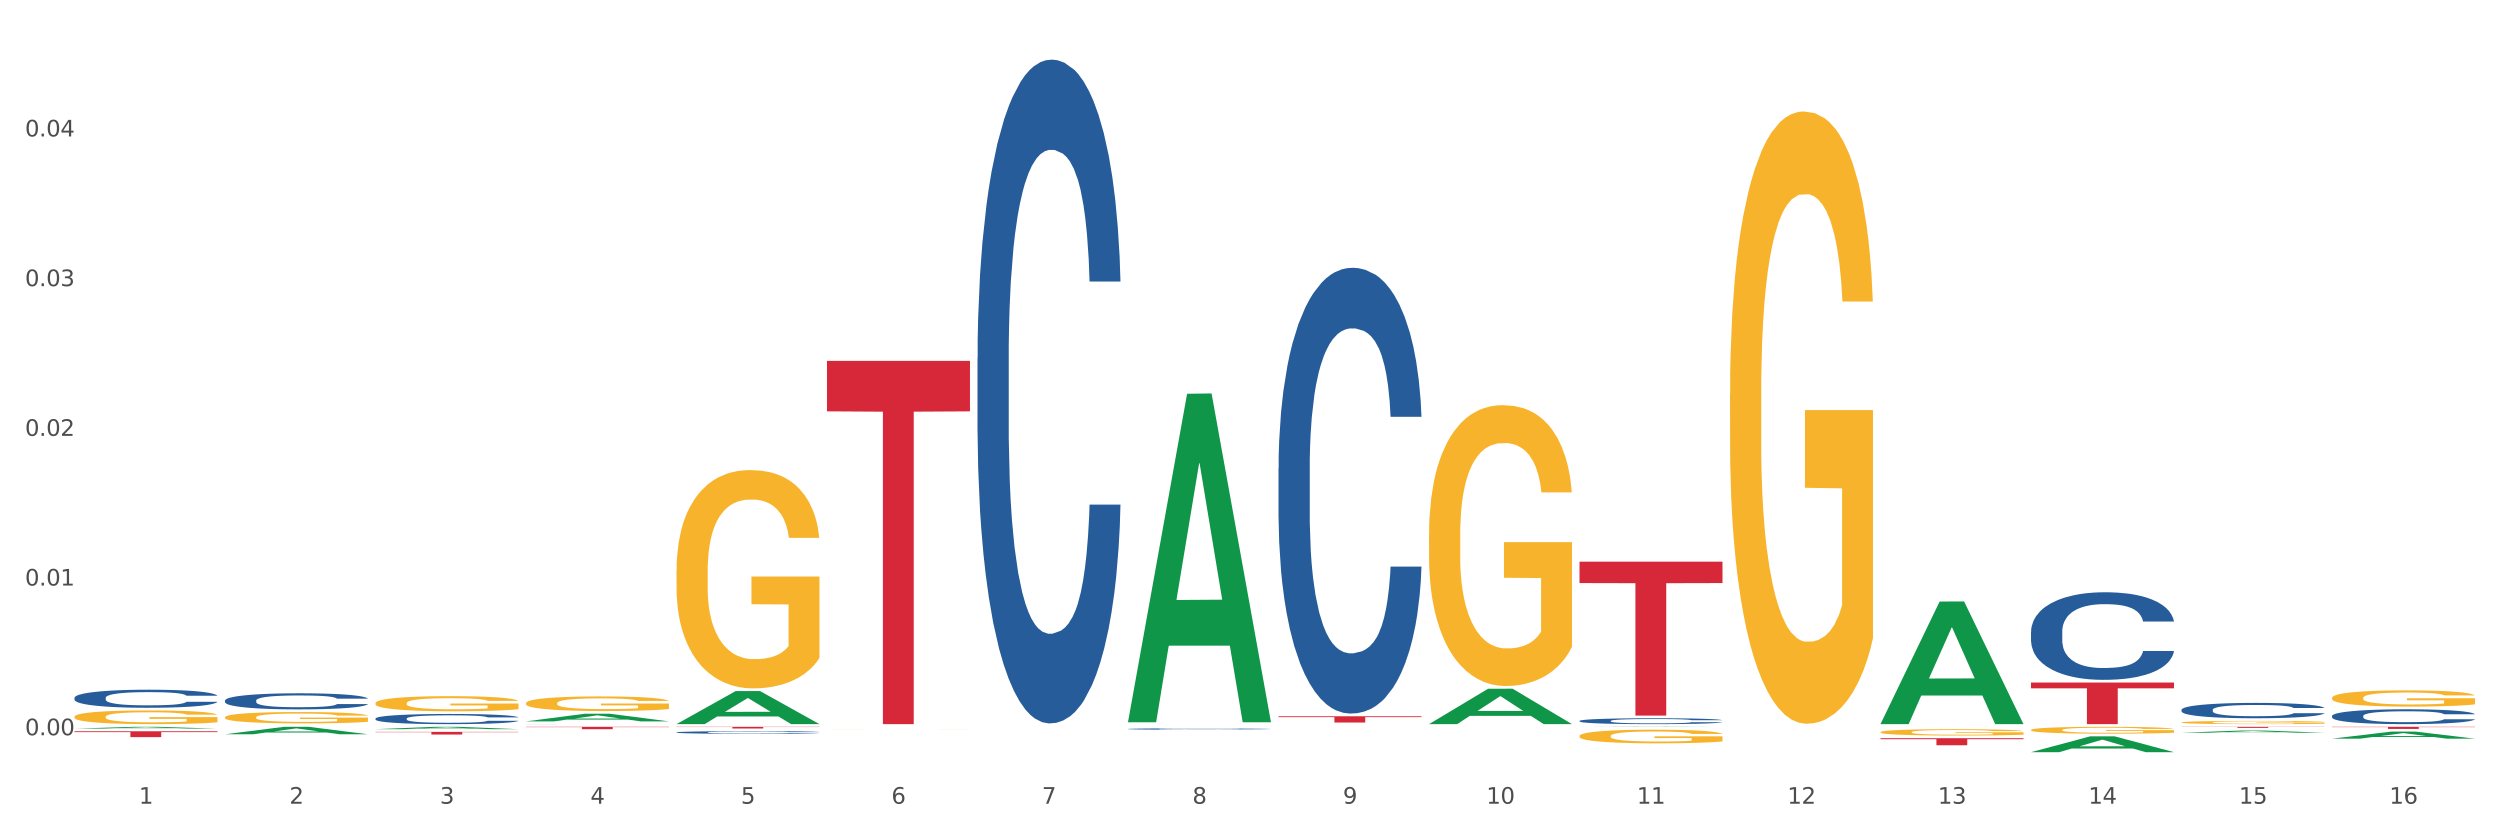 <?xml version="1.0" encoding="utf-8" standalone="no"?>
<!DOCTYPE svg PUBLIC "-//W3C//DTD SVG 1.1//EN"
  "http://www.w3.org/Graphics/SVG/1.1/DTD/svg11.dtd">
<svg xmlns:xlink="http://www.w3.org/1999/xlink" width="1080pt" height="360pt" viewBox="0 0 1080 360" xmlns="http://www.w3.org/2000/svg" version="1.1">
 <rect x="0" y="0" width="1080" height="360" fill="#333333" stroke="none"/>
 <defs>
  <style type="text/css">*{stroke-linejoin: round; stroke-linecap: butt}</style>
 </defs>
 <g id="figure_1">
  <g id="patch_1">
   <path d="M 0 360 
L 1080 360 
L 1080 0 
L 0 0 
z
" style="fill: #ffffff; stroke: #ffffff; stroke-linejoin: miter"/>
  </g>
  <g id="axes_1">
   <g id="matplotlib.axis_1">
    <g id="xtick_1">
     <g id="text_1">
      <!-- 1 -->
      <g style="fill: #4d4d4d" transform="translate(60.004 347.204) scale(0.096 -0.096)">
       <defs>
        <path id="DejaVuSans-31" d="M 794 531 
L 1825 531 
L 1825 4091 
L 703 3866 
L 703 4441 
L 1819 4666 
L 2450 4666 
L 2450 531 
L 3481 531 
L 3481 0 
L 794 0 
L 794 531 
z
" transform="scale(0.016)"/>
       </defs>
       <use xlink:href="#DejaVuSans-31"/>
      </g>
     </g>
    </g>
    <g id="xtick_2">
     <g id="text_2">
      <!-- 2 -->
      <g style="fill: #4d4d4d" transform="translate(125.021 347.204) scale(0.096 -0.096)">
       <defs>
        <path id="DejaVuSans-32" d="M 1228 531 
L 3431 531 
L 3431 0 
L 469 0 
L 469 531 
Q 828 903 1448 1529 
Q 2069 2156 2228 2338 
Q 2531 2678 2651 2914 
Q 2772 3150 2772 3378 
Q 2772 3750 2511 3984 
Q 2250 4219 1831 4219 
Q 1534 4219 1204 4116 
Q 875 4013 500 3803 
L 500 4441 
Q 881 4594 1212 4672 
Q 1544 4750 1819 4750 
Q 2544 4750 2975 4387 
Q 3406 4025 3406 3419 
Q 3406 3131 3298 2873 
Q 3191 2616 2906 2266 
Q 2828 2175 2409 1742 
Q 1991 1309 1228 531 
z
" transform="scale(0.016)"/>
       </defs>
       <use xlink:href="#DejaVuSans-32"/>
      </g>
     </g>
    </g>
    <g id="xtick_3">
     <g id="text_3">
      <!-- 3 -->
      <g style="fill: #4d4d4d" transform="translate(190.039 347.204) scale(0.096 -0.096)">
       <defs>
        <path id="DejaVuSans-33" d="M 2597 2516 
Q 3050 2419 3304 2112 
Q 3559 1806 3559 1356 
Q 3559 666 3084 287 
Q 2609 -91 1734 -91 
Q 1441 -91 1130 -33 
Q 819 25 488 141 
L 488 750 
Q 750 597 1062 519 
Q 1375 441 1716 441 
Q 2309 441 2620 675 
Q 2931 909 2931 1356 
Q 2931 1769 2642 2001 
Q 2353 2234 1838 2234 
L 1294 2234 
L 1294 2753 
L 1863 2753 
Q 2328 2753 2575 2939 
Q 2822 3125 2822 3475 
Q 2822 3834 2567 4026 
Q 2313 4219 1838 4219 
Q 1578 4219 1281 4162 
Q 984 4106 628 3988 
L 628 4550 
Q 988 4650 1302 4700 
Q 1616 4750 1894 4750 
Q 2613 4750 3031 4423 
Q 3450 4097 3450 3541 
Q 3450 3153 3228 2886 
Q 3006 2619 2597 2516 
z
" transform="scale(0.016)"/>
       </defs>
       <use xlink:href="#DejaVuSans-33"/>
      </g>
     </g>
    </g>
    <g id="xtick_4">
     <g id="text_4">
      <!-- 4 -->
      <g style="fill: #4d4d4d" transform="translate(255.056 347.204) scale(0.096 -0.096)">
       <defs>
        <path id="DejaVuSans-34" d="M 2419 4116 
L 825 1625 
L 2419 1625 
L 2419 4116 
z
M 2253 4666 
L 3047 4666 
L 3047 1625 
L 3713 1625 
L 3713 1100 
L 3047 1100 
L 3047 0 
L 2419 0 
L 2419 1100 
L 313 1100 
L 313 1709 
L 2253 4666 
z
" transform="scale(0.016)"/>
       </defs>
       <use xlink:href="#DejaVuSans-34"/>
      </g>
     </g>
    </g>
    <g id="xtick_5">
     <g id="text_5">
      <!-- 5 -->
      <g style="fill: #4d4d4d" transform="translate(320.073 347.204) scale(0.096 -0.096)">
       <defs>
        <path id="DejaVuSans-35" d="M 691 4666 
L 3169 4666 
L 3169 4134 
L 1269 4134 
L 1269 2991 
Q 1406 3038 1543 3061 
Q 1681 3084 1819 3084 
Q 2600 3084 3056 2656 
Q 3513 2228 3513 1497 
Q 3513 744 3044 326 
Q 2575 -91 1722 -91 
Q 1428 -91 1123 -41 
Q 819 9 494 109 
L 494 744 
Q 775 591 1075 516 
Q 1375 441 1709 441 
Q 2250 441 2565 725 
Q 2881 1009 2881 1497 
Q 2881 1984 2565 2268 
Q 2250 2553 1709 2553 
Q 1456 2553 1204 2497 
Q 953 2441 691 2322 
L 691 4666 
z
" transform="scale(0.016)"/>
       </defs>
       <use xlink:href="#DejaVuSans-35"/>
      </g>
     </g>
    </g>
    <g id="xtick_6">
     <g id="text_6">
      <!-- 6 -->
      <g style="fill: #4d4d4d" transform="translate(385.09 347.204) scale(0.096 -0.096)">
       <defs>
        <path id="DejaVuSans-36" d="M 2113 2584 
Q 1688 2584 1439 2293 
Q 1191 2003 1191 1497 
Q 1191 994 1439 701 
Q 1688 409 2113 409 
Q 2538 409 2786 701 
Q 3034 994 3034 1497 
Q 3034 2003 2786 2293 
Q 2538 2584 2113 2584 
z
M 3366 4563 
L 3366 3988 
Q 3128 4100 2886 4159 
Q 2644 4219 2406 4219 
Q 1781 4219 1451 3797 
Q 1122 3375 1075 2522 
Q 1259 2794 1537 2939 
Q 1816 3084 2150 3084 
Q 2853 3084 3261 2657 
Q 3669 2231 3669 1497 
Q 3669 778 3244 343 
Q 2819 -91 2113 -91 
Q 1303 -91 875 529 
Q 447 1150 447 2328 
Q 447 3434 972 4092 
Q 1497 4750 2381 4750 
Q 2619 4750 2861 4703 
Q 3103 4656 3366 4563 
z
" transform="scale(0.016)"/>
       </defs>
       <use xlink:href="#DejaVuSans-36"/>
      </g>
     </g>
    </g>
    <g id="xtick_7">
     <g id="text_7">
      <!-- 7 -->
      <g style="fill: #4d4d4d" transform="translate(450.108 347.204) scale(0.096 -0.096)">
       <defs>
        <path id="DejaVuSans-37" d="M 525 4666 
L 3525 4666 
L 3525 4397 
L 1831 0 
L 1172 0 
L 2766 4134 
L 525 4134 
L 525 4666 
z
" transform="scale(0.016)"/>
       </defs>
       <use xlink:href="#DejaVuSans-37"/>
      </g>
     </g>
    </g>
    <g id="xtick_8">
     <g id="text_8">
      <!-- 8 -->
      <g style="fill: #4d4d4d" transform="translate(515.125 347.204) scale(0.096 -0.096)">
       <defs>
        <path id="DejaVuSans-38" d="M 2034 2216 
Q 1584 2216 1326 1975 
Q 1069 1734 1069 1313 
Q 1069 891 1326 650 
Q 1584 409 2034 409 
Q 2484 409 2743 651 
Q 3003 894 3003 1313 
Q 3003 1734 2745 1975 
Q 2488 2216 2034 2216 
z
M 1403 2484 
Q 997 2584 770 2862 
Q 544 3141 544 3541 
Q 544 4100 942 4425 
Q 1341 4750 2034 4750 
Q 2731 4750 3128 4425 
Q 3525 4100 3525 3541 
Q 3525 3141 3298 2862 
Q 3072 2584 2669 2484 
Q 3125 2378 3379 2068 
Q 3634 1759 3634 1313 
Q 3634 634 3220 271 
Q 2806 -91 2034 -91 
Q 1263 -91 848 271 
Q 434 634 434 1313 
Q 434 1759 690 2068 
Q 947 2378 1403 2484 
z
M 1172 3481 
Q 1172 3119 1398 2916 
Q 1625 2713 2034 2713 
Q 2441 2713 2670 2916 
Q 2900 3119 2900 3481 
Q 2900 3844 2670 4047 
Q 2441 4250 2034 4250 
Q 1625 4250 1398 4047 
Q 1172 3844 1172 3481 
z
" transform="scale(0.016)"/>
       </defs>
       <use xlink:href="#DejaVuSans-38"/>
      </g>
     </g>
    </g>
    <g id="xtick_9">
     <g id="text_9">
      <!-- 9 -->
      <g style="fill: #4d4d4d" transform="translate(580.142 347.204) scale(0.096 -0.096)">
       <defs>
        <path id="DejaVuSans-39" d="M 703 97 
L 703 672 
Q 941 559 1184 500 
Q 1428 441 1663 441 
Q 2288 441 2617 861 
Q 2947 1281 2994 2138 
Q 2813 1869 2534 1725 
Q 2256 1581 1919 1581 
Q 1219 1581 811 2004 
Q 403 2428 403 3163 
Q 403 3881 828 4315 
Q 1253 4750 1959 4750 
Q 2769 4750 3195 4129 
Q 3622 3509 3622 2328 
Q 3622 1225 3098 567 
Q 2575 -91 1691 -91 
Q 1453 -91 1209 -44 
Q 966 3 703 97 
z
M 1959 2075 
Q 2384 2075 2632 2365 
Q 2881 2656 2881 3163 
Q 2881 3666 2632 3958 
Q 2384 4250 1959 4250 
Q 1534 4250 1286 3958 
Q 1038 3666 1038 3163 
Q 1038 2656 1286 2365 
Q 1534 2075 1959 2075 
z
" transform="scale(0.016)"/>
       </defs>
       <use xlink:href="#DejaVuSans-39"/>
      </g>
     </g>
    </g>
    <g id="xtick_10">
     <g id="text_10">
      <!-- 10 -->
      <g style="fill: #4d4d4d" transform="translate(642.105 347.204) scale(0.096 -0.096)">
       <defs>
        <path id="DejaVuSans-30" d="M 2034 4250 
Q 1547 4250 1301 3770 
Q 1056 3291 1056 2328 
Q 1056 1369 1301 889 
Q 1547 409 2034 409 
Q 2525 409 2770 889 
Q 3016 1369 3016 2328 
Q 3016 3291 2770 3770 
Q 2525 4250 2034 4250 
z
M 2034 4750 
Q 2819 4750 3233 4129 
Q 3647 3509 3647 2328 
Q 3647 1150 3233 529 
Q 2819 -91 2034 -91 
Q 1250 -91 836 529 
Q 422 1150 422 2328 
Q 422 3509 836 4129 
Q 1250 4750 2034 4750 
z
" transform="scale(0.016)"/>
       </defs>
       <use xlink:href="#DejaVuSans-31"/>
       <use xlink:href="#DejaVuSans-30" transform="translate(63.623 0)"/>
      </g>
     </g>
    </g>
    <g id="xtick_11">
     <g id="text_11">
      <!-- 11 -->
      <g style="fill: #4d4d4d" transform="translate(707.123 347.204) scale(0.096 -0.096)">
       <use xlink:href="#DejaVuSans-31"/>
       <use xlink:href="#DejaVuSans-31" transform="translate(63.623 0)"/>
      </g>
     </g>
    </g>
    <g id="xtick_12">
     <g id="text_12">
      <!-- 12 -->
      <g style="fill: #4d4d4d" transform="translate(772.14 347.204) scale(0.096 -0.096)">
       <use xlink:href="#DejaVuSans-31"/>
       <use xlink:href="#DejaVuSans-32" transform="translate(63.623 0)"/>
      </g>
     </g>
    </g>
    <g id="xtick_13">
     <g id="text_13">
      <!-- 13 -->
      <g style="fill: #4d4d4d" transform="translate(837.157 347.204) scale(0.096 -0.096)">
       <use xlink:href="#DejaVuSans-31"/>
       <use xlink:href="#DejaVuSans-33" transform="translate(63.623 0)"/>
      </g>
     </g>
    </g>
    <g id="xtick_14">
     <g id="text_14">
      <!-- 14 -->
      <g style="fill: #4d4d4d" transform="translate(902.174 347.204) scale(0.096 -0.096)">
       <use xlink:href="#DejaVuSans-31"/>
       <use xlink:href="#DejaVuSans-34" transform="translate(63.623 0)"/>
      </g>
     </g>
    </g>
    <g id="xtick_15">
     <g id="text_15">
      <!-- 15 -->
      <g style="fill: #4d4d4d" transform="translate(967.192 347.204) scale(0.096 -0.096)">
       <use xlink:href="#DejaVuSans-31"/>
       <use xlink:href="#DejaVuSans-35" transform="translate(63.623 0)"/>
      </g>
     </g>
    </g>
    <g id="xtick_16">
     <g id="text_16">
      <!-- 16 -->
      <g style="fill: #4d4d4d" transform="translate(1032.209 347.204) scale(0.096 -0.096)">
       <use xlink:href="#DejaVuSans-31"/>
       <use xlink:href="#DejaVuSans-36" transform="translate(63.623 0)"/>
      </g>
     </g>
    </g>
    <g id="xtick_17"/>
    <g id="xtick_18"/>
    <g id="xtick_19"/>
    <g id="xtick_20"/>
    <g id="xtick_21"/>
    <g id="xtick_22"/>
    <g id="xtick_23"/>
    <g id="xtick_24"/>
    <g id="xtick_25"/>
    <g id="xtick_26"/>
    <g id="xtick_27"/>
    <g id="xtick_28"/>
    <g id="xtick_29"/>
    <g id="xtick_30"/>
    <g id="xtick_31"/>
   </g>
   <g id="matplotlib.axis_2">
    <g id="ytick_1">
     <g id="text_17">
      <!-- 0.00 -->
      <g style="fill: #4d4d4d" transform="translate(10.8 317.63) scale(0.096 -0.096)">
       <defs>
        <path id="DejaVuSans-2e" d="M 684 794 
L 1344 794 
L 1344 0 
L 684 0 
L 684 794 
z
" transform="scale(0.016)"/>
       </defs>
       <use xlink:href="#DejaVuSans-30"/>
       <use xlink:href="#DejaVuSans-2e" transform="translate(63.623 0)"/>
       <use xlink:href="#DejaVuSans-30" transform="translate(95.41 0)"/>
       <use xlink:href="#DejaVuSans-30" transform="translate(159.033 0)"/>
      </g>
     </g>
    </g>
    <g id="ytick_2">
     <g id="text_18">
      <!-- 0.01 -->
      <g style="fill: #4d4d4d" transform="translate(10.8 252.96) scale(0.096 -0.096)">
       <use xlink:href="#DejaVuSans-30"/>
       <use xlink:href="#DejaVuSans-2e" transform="translate(63.623 0)"/>
       <use xlink:href="#DejaVuSans-30" transform="translate(95.41 0)"/>
       <use xlink:href="#DejaVuSans-31" transform="translate(159.033 0)"/>
      </g>
     </g>
    </g>
    <g id="ytick_3">
     <g id="text_19">
      <!-- 0.02 -->
      <g style="fill: #4d4d4d" transform="translate(10.8 188.289) scale(0.096 -0.096)">
       <use xlink:href="#DejaVuSans-30"/>
       <use xlink:href="#DejaVuSans-2e" transform="translate(63.623 0)"/>
       <use xlink:href="#DejaVuSans-30" transform="translate(95.41 0)"/>
       <use xlink:href="#DejaVuSans-32" transform="translate(159.033 0)"/>
      </g>
     </g>
    </g>
    <g id="ytick_4">
     <g id="text_20">
      <!-- 0.03 -->
      <g style="fill: #4d4d4d" transform="translate(10.8 123.619) scale(0.096 -0.096)">
       <use xlink:href="#DejaVuSans-30"/>
       <use xlink:href="#DejaVuSans-2e" transform="translate(63.623 0)"/>
       <use xlink:href="#DejaVuSans-30" transform="translate(95.41 0)"/>
       <use xlink:href="#DejaVuSans-33" transform="translate(159.033 0)"/>
      </g>
     </g>
    </g>
    <g id="ytick_5">
     <g id="text_21">
      <!-- 0.04 -->
      <g style="fill: #4d4d4d" transform="translate(10.8 58.948) scale(0.096 -0.096)">
       <use xlink:href="#DejaVuSans-30"/>
       <use xlink:href="#DejaVuSans-2e" transform="translate(63.623 0)"/>
       <use xlink:href="#DejaVuSans-30" transform="translate(95.41 0)"/>
       <use xlink:href="#DejaVuSans-34" transform="translate(159.033 0)"/>
      </g>
     </g>
    </g>
    <g id="ytick_6"/>
    <g id="ytick_7"/>
    <g id="ytick_8"/>
    <g id="ytick_9"/>
    <g id="ytick_10"/>
   </g>
   <g id="PolyCollection_1">
    <path d="M 942.416 313.983 
L 1004.183 313.983 
L 1004.183 314.047 
L 979.886 314.047 
L 979.886 314.441 
L 966.567 314.441 
L 966.567 314.047 
L 942.416 314.047 
L 942.416 313.983 
L 942.416 313.983 
z
" clip-path="url(#pcd6ae49f47)" style="fill: #d62839"/>
    <path d="M 1007.434 313.983 
L 1069.2 313.983 
L 1069.2 314.112 
L 1044.903 314.113 
L 1044.903 314.909 
L 1031.584 314.909 
L 1031.584 314.113 
L 1007.434 314.112 
L 1007.434 313.984 
L 1007.434 313.983 
z
" clip-path="url(#pcd6ae49f47)" style="fill: #d62839"/>
    <path d="M 877.399 294.847 
L 939.166 294.847 
L 939.166 297.346 
L 914.869 297.363 
L 914.869 312.83 
L 901.549 312.83 
L 901.549 297.363 
L 877.399 297.346 
L 877.399 294.864 
L 877.399 294.847 
z
" clip-path="url(#pcd6ae49f47)" style="fill: #d62839"/>
    <path d="M 682.347 317.947 
L 682.42 317.941 
L 682.42 317.747 
L 682.566 317.581 
L 683.295 317.177 
L 684.389 316.843 
L 685.191 316.666 
L 685.994 316.52 
L 686.942 316.375 
L 688.108 316.224 
L 690.223 316.004 
L 691.536 315.891 
L 693.14 315.772 
L 696.057 315.6 
L 698.172 315.503 
L 700.36 315.423 
L 703.933 315.326 
L 706.266 315.283 
L 708.746 315.25 
L 711.736 315.229 
L 713.996 315.223 
L 718.955 315.24 
L 723.185 315.288 
L 725.227 315.326 
L 727.852 315.39 
L 729.237 315.433 
L 731.498 315.519 
L 733.832 315.632 
L 735.436 315.729 
L 737.842 315.912 
L 739.665 316.095 
L 741.343 316.321 
L 742.218 316.477 
L 742.874 316.623 
L 743.457 316.789 
L 744.041 317.053 
L 730.915 317.053 
L 730.404 316.865 
L 729.602 316.687 
L 728.435 316.515 
L 727.414 316.407 
L 725.664 316.273 
L 724.06 316.187 
L 722.383 316.122 
L 720.341 316.068 
L 718.736 316.041 
L 716.476 316.02 
L 712.027 316.025 
L 709.037 316.068 
L 706.996 316.122 
L 705.683 316.171 
L 704.516 316.224 
L 703.204 316.3 
L 701.672 316.413 
L 700.578 316.515 
L 699.484 316.644 
L 698.609 316.773 
L 697.807 316.924 
L 697.151 317.085 
L 696.64 317.252 
L 696.203 317.457 
L 695.838 317.796 
L 695.838 318.533 
L 695.984 318.7 
L 696.349 318.921 
L 696.786 319.088 
L 697.516 319.287 
L 698.172 319.421 
L 699.412 319.615 
L 700.797 319.776 
L 701.891 319.879 
L 702.985 319.965 
L 704.881 320.083 
L 706.996 320.18 
L 708.819 320.239 
L 711.298 320.293 
L 712.975 320.315 
L 714.434 320.325 
L 718.007 320.325 
L 720.559 320.309 
L 723.403 320.272 
L 725.591 320.223 
L 727.414 320.164 
L 729.456 320.067 
L 730.769 319.976 
L 730.769 318.851 
L 714.726 318.845 
L 714.726 318.097 
L 744.114 318.097 
L 744.114 320.293 
L 742.874 320.406 
L 741.489 320.508 
L 740.03 320.6 
L 737.842 320.713 
L 735.217 320.821 
L 732.884 320.896 
L 730.404 320.96 
L 727.487 321.02 
L 723.695 321.073 
L 721.362 321.095 
L 718.445 321.111 
L 715.017 321.117 
L 712.027 321.106 
L 709.11 321.079 
L 706.048 321.03 
L 703.058 320.96 
L 700.797 320.89 
L 698.536 320.804 
L 696.13 320.691 
L 694.234 320.584 
L 692.776 320.487 
L 691.171 320.363 
L 689.421 320.202 
L 688.108 320.056 
L 686.942 319.906 
L 685.702 319.712 
L 684.827 319.545 
L 683.952 319.335 
L 683.441 319.179 
L 682.858 318.937 
L 682.42 318.598 
L 682.347 317.947 
z
" clip-path="url(#pcd6ae49f47)" style="fill: #f7b32b"/>
    <path d="M 812.382 316.278 
L 812.455 316.275 
L 812.455 316.185 
L 812.601 316.108 
L 813.33 315.92 
L 814.424 315.764 
L 815.226 315.682 
L 816.028 315.614 
L 816.976 315.546 
L 818.143 315.476 
L 820.258 315.373 
L 821.57 315.321 
L 823.175 315.266 
L 826.092 315.185 
L 828.206 315.14 
L 830.394 315.103 
L 833.967 315.058 
L 836.301 315.038 
L 838.78 315.023 
L 841.77 315.013 
L 844.031 315.01 
L 848.99 315.018 
L 853.219 315.04 
L 855.261 315.058 
L 857.886 315.088 
L 859.272 315.108 
L 861.532 315.148 
L 863.866 315.2 
L 865.47 315.246 
L 867.877 315.331 
L 869.7 315.416 
L 871.377 315.521 
L 872.252 315.594 
L 872.909 315.661 
L 873.492 315.739 
L 874.075 315.862 
L 860.949 315.862 
L 860.439 315.774 
L 859.636 315.692 
L 858.47 315.611 
L 857.449 315.561 
L 855.699 315.499 
L 854.094 315.459 
L 852.417 315.428 
L 850.375 315.403 
L 848.771 315.391 
L 846.51 315.381 
L 842.062 315.383 
L 839.072 315.403 
L 837.03 315.428 
L 835.717 315.451 
L 834.551 315.476 
L 833.238 315.511 
L 831.707 315.564 
L 830.613 315.611 
L 829.519 315.672 
L 828.644 315.732 
L 827.842 315.802 
L 827.185 315.877 
L 826.675 315.955 
L 826.237 316.05 
L 825.873 316.208 
L 825.873 316.551 
L 826.019 316.629 
L 826.383 316.731 
L 826.821 316.809 
L 827.55 316.902 
L 828.206 316.964 
L 829.446 317.055 
L 830.832 317.13 
L 831.925 317.177 
L 833.019 317.218 
L 834.915 317.273 
L 837.03 317.318 
L 838.853 317.345 
L 841.333 317.37 
L 843.01 317.38 
L 844.468 317.385 
L 848.042 317.385 
L 850.594 317.378 
L 853.438 317.36 
L 855.626 317.338 
L 857.449 317.31 
L 859.491 317.265 
L 860.803 317.223 
L 860.803 316.699 
L 844.76 316.696 
L 844.76 316.348 
L 874.148 316.348 
L 874.148 317.37 
L 872.909 317.423 
L 871.523 317.471 
L 870.065 317.513 
L 867.877 317.566 
L 865.252 317.616 
L 862.918 317.651 
L 860.439 317.681 
L 857.522 317.709 
L 853.73 317.734 
L 851.396 317.744 
L 848.479 317.751 
L 845.052 317.754 
L 842.062 317.749 
L 839.145 317.736 
L 836.082 317.714 
L 833.092 317.681 
L 830.832 317.649 
L 828.571 317.608 
L 826.164 317.556 
L 824.268 317.506 
L 822.81 317.461 
L 821.206 317.403 
L 819.455 317.328 
L 818.143 317.26 
L 816.976 317.19 
L 815.736 317.1 
L 814.861 317.022 
L 813.986 316.924 
L 813.476 316.852 
L 812.892 316.739 
L 812.455 316.581 
L 812.382 316.278 
z
" clip-path="url(#pcd6ae49f47)" style="fill: #f7b32b"/>
    <path d="M 877.399 315.353 
L 877.472 315.351 
L 877.472 315.253 
L 877.618 315.169 
L 878.347 314.966 
L 879.441 314.798 
L 880.243 314.709 
L 881.045 314.636 
L 881.993 314.563 
L 883.16 314.487 
L 885.275 314.376 
L 886.588 314.319 
L 888.192 314.259 
L 891.109 314.173 
L 893.224 314.124 
L 895.411 314.083 
L 898.985 314.034 
L 901.318 314.013 
L 903.798 313.997 
L 906.787 313.986 
L 909.048 313.983 
L 914.007 313.991 
L 918.236 314.016 
L 920.278 314.034 
L 922.904 314.067 
L 924.289 314.089 
L 926.55 314.132 
L 928.883 314.189 
L 930.488 314.238 
L 932.894 314.33 
L 934.717 314.422 
L 936.394 314.535 
L 937.27 314.614 
L 937.926 314.687 
L 938.509 314.771 
L 939.093 314.904 
L 925.966 314.904 
L 925.456 314.809 
L 924.654 314.72 
L 923.487 314.633 
L 922.466 314.579 
L 920.716 314.511 
L 919.111 314.468 
L 917.434 314.435 
L 915.392 314.408 
L 913.788 314.395 
L 911.527 314.384 
L 907.079 314.387 
L 904.089 314.408 
L 902.047 314.435 
L 900.735 314.46 
L 899.568 314.487 
L 898.255 314.525 
L 896.724 314.582 
L 895.63 314.633 
L 894.536 314.698 
L 893.661 314.763 
L 892.859 314.839 
L 892.203 314.92 
L 891.692 315.004 
L 891.255 315.107 
L 890.89 315.277 
L 890.89 315.648 
L 891.036 315.732 
L 891.4 315.843 
L 891.838 315.927 
L 892.567 316.028 
L 893.224 316.095 
L 894.463 316.193 
L 895.849 316.274 
L 896.943 316.325 
L 898.037 316.369 
L 899.933 316.428 
L 902.047 316.477 
L 903.87 316.507 
L 906.35 316.534 
L 908.027 316.545 
L 909.486 316.55 
L 913.059 316.55 
L 915.611 316.542 
L 918.455 316.523 
L 920.643 316.499 
L 922.466 316.469 
L 924.508 316.42 
L 925.82 316.374 
L 925.82 315.808 
L 909.777 315.806 
L 909.777 315.429 
L 939.166 315.429 
L 939.166 316.534 
L 937.926 316.591 
L 936.54 316.642 
L 935.082 316.688 
L 932.894 316.745 
L 930.269 316.799 
L 927.935 316.837 
L 925.456 316.87 
L 922.539 316.9 
L 918.747 316.927 
L 916.413 316.937 
L 913.496 316.946 
L 910.069 316.948 
L 907.079 316.943 
L 904.162 316.929 
L 901.099 316.905 
L 898.109 316.87 
L 895.849 316.835 
L 893.588 316.791 
L 891.182 316.734 
L 889.286 316.68 
L 887.827 316.631 
L 886.223 316.569 
L 884.473 316.488 
L 883.16 316.415 
L 881.993 316.339 
L 880.754 316.242 
L 879.879 316.158 
L 879.003 316.052 
L 878.493 315.973 
L 877.91 315.852 
L 877.472 315.681 
L 877.399 315.353 
z
" clip-path="url(#pcd6ae49f47)" style="fill: #f7b32b"/>
    <path d="M 1007.434 301.48 
L 1007.507 301.474 
L 1007.507 301.243 
L 1007.652 301.044 
L 1008.382 300.563 
L 1009.475 300.165 
L 1010.278 299.953 
L 1011.08 299.78 
L 1012.028 299.607 
L 1013.195 299.428 
L 1015.309 299.165 
L 1016.622 299.03 
L 1018.226 298.889 
L 1021.143 298.684 
L 1023.258 298.568 
L 1025.446 298.472 
L 1029.019 298.356 
L 1031.353 298.305 
L 1033.832 298.267 
L 1036.822 298.241 
L 1039.083 298.235 
L 1044.041 298.254 
L 1048.271 298.312 
L 1050.313 298.356 
L 1052.938 298.433 
L 1054.324 298.485 
L 1056.584 298.587 
L 1058.918 298.722 
L 1060.522 298.837 
L 1062.929 299.056 
L 1064.752 299.274 
L 1066.429 299.543 
L 1067.304 299.729 
L 1067.96 299.902 
L 1068.544 300.101 
L 1069.127 300.415 
L 1056.001 300.415 
L 1055.49 300.191 
L 1054.688 299.979 
L 1053.521 299.774 
L 1052.5 299.646 
L 1050.75 299.485 
L 1049.146 299.383 
L 1047.469 299.306 
L 1045.427 299.242 
L 1043.823 299.209 
L 1041.562 299.184 
L 1037.114 299.19 
L 1034.124 299.242 
L 1032.082 299.306 
L 1030.769 299.363 
L 1029.602 299.428 
L 1028.29 299.517 
L 1026.758 299.652 
L 1025.665 299.774 
L 1024.571 299.928 
L 1023.696 300.082 
L 1022.893 300.261 
L 1022.237 300.454 
L 1021.727 300.653 
L 1021.289 300.896 
L 1020.925 301.3 
L 1020.925 302.179 
L 1021.07 302.378 
L 1021.435 302.641 
L 1021.873 302.84 
L 1022.602 303.077 
L 1023.258 303.237 
L 1024.498 303.468 
L 1025.883 303.661 
L 1026.977 303.782 
L 1028.071 303.885 
L 1029.967 304.026 
L 1032.082 304.142 
L 1033.905 304.212 
L 1036.384 304.276 
L 1038.062 304.302 
L 1039.52 304.315 
L 1043.093 304.315 
L 1045.646 304.296 
L 1048.49 304.251 
L 1050.677 304.193 
L 1052.5 304.122 
L 1054.542 304.007 
L 1055.855 303.898 
L 1055.855 302.557 
L 1039.812 302.551 
L 1039.812 301.66 
L 1069.2 301.66 
L 1069.2 304.276 
L 1067.96 304.411 
L 1066.575 304.533 
L 1065.116 304.642 
L 1062.929 304.777 
L 1060.303 304.905 
L 1057.97 304.995 
L 1055.49 305.072 
L 1052.573 305.142 
L 1048.781 305.206 
L 1046.448 305.232 
L 1043.531 305.251 
L 1040.103 305.258 
L 1037.114 305.245 
L 1034.197 305.213 
L 1031.134 305.155 
L 1028.144 305.072 
L 1025.883 304.988 
L 1023.623 304.886 
L 1021.216 304.751 
L 1019.32 304.623 
L 1017.862 304.507 
L 1016.257 304.36 
L 1014.507 304.167 
L 1013.195 303.994 
L 1012.028 303.815 
L 1010.788 303.584 
L 1009.913 303.385 
L 1009.038 303.135 
L 1008.527 302.949 
L 1007.944 302.66 
L 1007.507 302.256 
L 1007.434 301.48 
z
" clip-path="url(#pcd6ae49f47)" style="fill: #f7b32b"/>
    <path d="M 942.416 312.083 
L 942.489 312.082 
L 942.489 312.036 
L 942.635 311.997 
L 943.364 311.902 
L 944.458 311.823 
L 945.26 311.781 
L 946.063 311.747 
L 947.011 311.713 
L 948.177 311.677 
L 950.292 311.625 
L 951.605 311.598 
L 953.209 311.571 
L 956.126 311.53 
L 958.241 311.507 
L 960.429 311.488 
L 964.002 311.465 
L 966.335 311.455 
L 968.815 311.447 
L 971.805 311.442 
L 974.065 311.441 
L 979.024 311.445 
L 983.254 311.456 
L 985.296 311.465 
L 987.921 311.48 
L 989.306 311.491 
L 991.567 311.511 
L 993.901 311.538 
L 995.505 311.56 
L 997.911 311.603 
L 999.734 311.647 
L 1001.412 311.7 
L 1002.287 311.737 
L 1002.943 311.771 
L 1003.526 311.81 
L 1004.11 311.872 
L 990.984 311.872 
L 990.473 311.828 
L 989.671 311.786 
L 988.504 311.746 
L 987.483 311.72 
L 985.733 311.688 
L 984.129 311.668 
L 982.451 311.653 
L 980.41 311.64 
L 978.805 311.634 
L 976.545 311.629 
L 972.096 311.63 
L 969.106 311.64 
L 967.065 311.653 
L 965.752 311.664 
L 964.585 311.677 
L 963.273 311.695 
L 961.741 311.721 
L 960.647 311.746 
L 959.553 311.776 
L 958.678 311.806 
L 957.876 311.842 
L 957.22 311.88 
L 956.709 311.919 
L 956.272 311.968 
L 955.907 312.047 
L 955.907 312.221 
L 956.053 312.261 
L 956.418 312.313 
L 956.855 312.352 
L 957.585 312.399 
L 958.241 312.431 
L 959.481 312.476 
L 960.866 312.514 
L 961.96 312.538 
L 963.054 312.559 
L 964.95 312.587 
L 967.065 312.609 
L 968.888 312.623 
L 971.367 312.636 
L 973.044 312.641 
L 974.503 312.644 
L 978.076 312.644 
L 980.628 312.64 
L 983.472 312.631 
L 985.66 312.62 
L 987.483 312.606 
L 989.525 312.583 
L 990.838 312.561 
L 990.838 312.296 
L 974.795 312.295 
L 974.795 312.119 
L 1004.183 312.119 
L 1004.183 312.636 
L 1002.943 312.663 
L 1001.558 312.687 
L 1000.099 312.708 
L 997.911 312.735 
L 995.286 312.76 
L 992.953 312.778 
L 990.473 312.793 
L 987.556 312.807 
L 983.764 312.82 
L 981.431 312.825 
L 978.514 312.829 
L 975.086 312.83 
L 972.096 312.828 
L 969.179 312.821 
L 966.117 312.81 
L 963.127 312.793 
L 960.866 312.777 
L 958.605 312.757 
L 956.199 312.73 
L 954.303 312.705 
L 952.844 312.682 
L 951.24 312.653 
L 949.49 312.614 
L 948.177 312.58 
L 947.011 312.545 
L 945.771 312.499 
L 944.896 312.46 
L 944.021 312.41 
L 943.51 312.373 
L 942.927 312.316 
L 942.489 312.236 
L 942.416 312.083 
z
" clip-path="url(#pcd6ae49f47)" style="fill: #f7b32b"/>
    <path d="M 682.347 242.646 
L 744.114 242.646 
L 744.114 251.885 
L 719.817 251.947 
L 719.817 309.127 
L 706.498 309.127 
L 706.498 251.947 
L 682.347 251.885 
L 682.347 242.708 
L 682.347 242.646 
z
" clip-path="url(#pcd6ae49f47)" style="fill: #d62839"/>
    <path d="M 812.382 318.907 
L 874.148 318.907 
L 874.148 319.328 
L 849.852 319.331 
L 849.852 321.941 
L 836.532 321.941 
L 836.532 319.331 
L 812.382 319.328 
L 812.382 318.909 
L 812.382 318.907 
z
" clip-path="url(#pcd6ae49f47)" style="fill: #d62839"/>
    <path d="M 552.313 309.419 
L 614.079 309.419 
L 614.079 309.798 
L 589.783 309.8 
L 589.783 312.142 
L 576.463 312.142 
L 576.463 309.8 
L 552.313 309.798 
L 552.313 309.422 
L 552.313 309.419 
z
" clip-path="url(#pcd6ae49f47)" style="fill: #d62839"/>
    <path d="M 357.261 155.893 
L 419.028 155.893 
L 419.028 177.702 
L 394.731 177.849 
L 394.731 312.83 
L 381.412 312.83 
L 381.412 177.849 
L 357.261 177.702 
L 357.261 156.04 
L 357.261 155.893 
z
" clip-path="url(#pcd6ae49f47)" style="fill: #d62839"/>
    <path d="M 292.244 313.983 
L 354.01 313.983 
L 354.01 314.084 
L 329.714 314.085 
L 329.714 314.709 
L 316.394 314.709 
L 316.394 314.085 
L 292.244 314.084 
L 292.244 313.984 
L 292.244 313.983 
z
" clip-path="url(#pcd6ae49f47)" style="fill: #d62839"/>
    <path d="M 227.227 313.983 
L 288.993 313.983 
L 288.993 314.125 
L 264.696 314.126 
L 264.696 315.006 
L 251.377 315.006 
L 251.377 314.126 
L 227.227 314.125 
L 227.227 313.984 
L 227.227 313.983 
z
" clip-path="url(#pcd6ae49f47)" style="fill: #d62839"/>
    <path d="M 162.209 316.154 
L 223.976 316.154 
L 223.976 316.317 
L 199.679 316.318 
L 199.679 317.328 
L 186.36 317.328 
L 186.36 316.318 
L 162.209 316.317 
L 162.209 316.155 
L 162.209 316.154 
z
" clip-path="url(#pcd6ae49f47)" style="fill: #d62839"/>
    <path d="M 32.175 315.92 
L 93.941 315.92 
L 93.941 316.271 
L 69.645 316.273 
L 69.645 318.445 
L 56.325 318.445 
L 56.325 316.273 
L 32.175 316.271 
L 32.175 315.922 
L 32.175 315.92 
z
" clip-path="url(#pcd6ae49f47)" style="fill: #d62839"/>
    <path d="M 617.33 231.098 
L 617.403 230.987 
L 617.403 226.999 
L 617.549 223.564 
L 618.278 215.254 
L 619.372 208.384 
L 620.174 204.727 
L 620.976 201.736 
L 621.924 198.744 
L 623.091 195.642 
L 625.206 191.099 
L 626.519 188.772 
L 628.123 186.334 
L 631.04 182.788 
L 633.155 180.794 
L 635.342 179.132 
L 638.916 177.138 
L 641.249 176.251 
L 643.729 175.586 
L 646.718 175.143 
L 648.979 175.032 
L 653.938 175.365 
L 658.167 176.362 
L 660.209 177.138 
L 662.835 178.467 
L 664.22 179.354 
L 666.481 181.126 
L 668.814 183.453 
L 670.419 185.448 
L 672.825 189.215 
L 674.648 192.982 
L 676.325 197.636 
L 677.201 200.849 
L 677.857 203.841 
L 678.44 207.276 
L 679.024 212.705 
L 665.897 212.705 
L 665.387 208.827 
L 664.585 205.171 
L 663.418 201.625 
L 662.397 199.409 
L 660.647 196.639 
L 659.043 194.866 
L 657.365 193.536 
L 655.323 192.428 
L 653.719 191.874 
L 651.458 191.431 
L 647.01 191.542 
L 644.02 192.428 
L 641.978 193.536 
L 640.666 194.534 
L 639.499 195.642 
L 638.186 197.193 
L 636.655 199.52 
L 635.561 201.625 
L 634.467 204.284 
L 633.592 206.943 
L 632.79 210.046 
L 632.134 213.37 
L 631.623 216.805 
L 631.186 221.015 
L 630.821 227.996 
L 630.821 243.176 
L 630.967 246.61 
L 631.332 251.153 
L 631.769 254.588 
L 632.498 258.688 
L 633.155 261.458 
L 634.394 265.447 
L 635.78 268.771 
L 636.874 270.876 
L 637.968 272.649 
L 639.864 275.087 
L 641.978 277.081 
L 643.801 278.3 
L 646.281 279.408 
L 647.958 279.851 
L 649.417 280.073 
L 652.99 280.073 
L 655.542 279.74 
L 658.386 278.965 
L 660.574 277.967 
L 662.397 276.749 
L 664.439 274.754 
L 665.752 272.871 
L 665.752 249.713 
L 649.708 249.602 
L 649.708 234.201 
L 679.097 234.201 
L 679.097 279.408 
L 677.857 281.735 
L 676.471 283.84 
L 675.013 285.724 
L 672.825 288.05 
L 670.2 290.267 
L 667.866 291.818 
L 665.387 293.147 
L 662.47 294.366 
L 658.678 295.474 
L 656.344 295.917 
L 653.427 296.25 
L 650 296.361 
L 647.01 296.139 
L 644.093 295.585 
L 641.03 294.588 
L 638.041 293.147 
L 635.78 291.707 
L 633.519 289.934 
L 631.113 287.607 
L 629.217 285.391 
L 627.758 283.397 
L 626.154 280.848 
L 624.404 277.524 
L 623.091 274.533 
L 621.924 271.43 
L 620.685 267.441 
L 619.81 264.006 
L 618.934 259.685 
L 618.424 256.472 
L 617.841 251.486 
L 617.403 244.505 
L 617.33 231.098 
z
" clip-path="url(#pcd6ae49f47)" style="fill: #f7b32b"/>
    <path d="M 357.261 315.134 
L 357.334 315.134 
L 357.334 315.133 
L 357.48 315.132 
L 358.209 315.129 
L 359.303 315.127 
L 360.105 315.125 
L 360.907 315.124 
L 361.855 315.123 
L 363.022 315.122 
L 365.137 315.121 
L 366.45 315.12 
L 368.054 315.119 
L 370.971 315.118 
L 373.086 315.117 
L 375.273 315.117 
L 378.847 315.116 
L 381.18 315.116 
L 383.66 315.116 
L 386.649 315.115 
L 388.91 315.115 
L 393.869 315.116 
L 398.098 315.116 
L 400.14 315.116 
L 402.766 315.117 
L 404.151 315.117 
L 406.412 315.117 
L 408.745 315.118 
L 410.35 315.119 
L 412.756 315.12 
L 414.579 315.121 
L 416.256 315.123 
L 417.132 315.124 
L 417.788 315.125 
L 418.371 315.126 
L 418.955 315.128 
L 405.828 315.128 
L 405.318 315.127 
L 404.516 315.125 
L 403.349 315.124 
L 402.328 315.124 
L 400.578 315.123 
L 398.974 315.122 
L 397.296 315.122 
L 395.254 315.121 
L 393.65 315.121 
L 391.39 315.121 
L 386.941 315.121 
L 383.951 315.121 
L 381.909 315.122 
L 380.597 315.122 
L 379.43 315.122 
L 378.117 315.123 
L 376.586 315.124 
L 375.492 315.124 
L 374.398 315.125 
L 373.523 315.126 
L 372.721 315.127 
L 372.065 315.128 
L 371.554 315.129 
L 371.117 315.131 
L 370.752 315.133 
L 370.752 315.138 
L 370.898 315.139 
L 371.263 315.141 
L 371.7 315.142 
L 372.429 315.143 
L 373.086 315.144 
L 374.325 315.146 
L 375.711 315.147 
L 376.805 315.147 
L 377.899 315.148 
L 379.795 315.149 
L 381.909 315.149 
L 383.733 315.15 
L 386.212 315.15 
L 387.889 315.15 
L 389.348 315.15 
L 392.921 315.15 
L 395.473 315.15 
L 398.317 315.15 
L 400.505 315.15 
L 402.328 315.149 
L 404.37 315.149 
L 405.683 315.148 
L 405.683 315.14 
L 389.639 315.14 
L 389.639 315.135 
L 419.028 315.135 
L 419.028 315.15 
L 417.788 315.151 
L 416.402 315.152 
L 414.944 315.152 
L 412.756 315.153 
L 410.131 315.154 
L 407.797 315.154 
L 405.318 315.155 
L 402.401 315.155 
L 398.609 315.156 
L 396.275 315.156 
L 393.358 315.156 
L 389.931 315.156 
L 386.941 315.156 
L 384.024 315.156 
L 380.961 315.155 
L 377.972 315.155 
L 375.711 315.154 
L 373.45 315.154 
L 371.044 315.153 
L 369.148 315.152 
L 367.689 315.152 
L 366.085 315.151 
L 364.335 315.15 
L 363.022 315.149 
L 361.855 315.148 
L 360.616 315.146 
L 359.741 315.145 
L 358.866 315.144 
L 358.355 315.143 
L 357.772 315.141 
L 357.334 315.139 
L 357.261 315.134 
z
" clip-path="url(#pcd6ae49f47)" style="fill: #f7b32b"/>
    <path d="M 747.365 170.378 
L 747.438 170.137 
L 747.438 161.44 
L 747.583 153.951 
L 748.313 135.833 
L 749.407 120.855 
L 750.209 112.883 
L 751.011 106.361 
L 751.959 99.838 
L 753.126 93.074 
L 755.24 83.169 
L 756.553 78.096 
L 758.157 72.781 
L 761.074 65.051 
L 763.189 60.703 
L 765.377 57.079 
L 768.95 52.731 
L 771.284 50.798 
L 773.763 49.348 
L 776.753 48.382 
L 779.014 48.141 
L 783.972 48.865 
L 788.202 51.04 
L 790.244 52.731 
L 792.869 55.629 
L 794.255 57.562 
L 796.515 61.427 
L 798.849 66.5 
L 800.453 70.849 
L 802.86 79.062 
L 804.683 87.276 
L 806.36 97.422 
L 807.235 104.428 
L 807.891 110.951 
L 808.475 118.439 
L 809.058 130.277 
L 795.932 130.277 
L 795.421 121.821 
L 794.619 113.849 
L 793.452 106.119 
L 792.432 101.287 
L 790.681 95.248 
L 789.077 91.383 
L 787.4 88.484 
L 785.358 86.068 
L 783.754 84.86 
L 781.493 83.894 
L 777.045 84.136 
L 774.055 86.068 
L 772.013 88.484 
L 770.7 90.658 
L 769.533 93.074 
L 768.221 96.456 
L 766.689 101.529 
L 765.596 106.119 
L 764.502 111.917 
L 763.627 117.715 
L 762.824 124.479 
L 762.168 131.726 
L 761.658 139.215 
L 761.22 148.395 
L 760.856 163.614 
L 760.856 196.71 
L 761.001 204.199 
L 761.366 214.104 
L 761.804 221.593 
L 762.533 230.531 
L 763.189 236.57 
L 764.429 245.267 
L 765.814 252.514 
L 766.908 257.104 
L 768.002 260.97 
L 769.898 266.284 
L 772.013 270.633 
L 773.836 273.29 
L 776.315 275.706 
L 777.993 276.672 
L 779.451 277.155 
L 783.024 277.155 
L 785.577 276.43 
L 788.421 274.739 
L 790.608 272.565 
L 792.432 269.908 
L 794.473 265.559 
L 795.786 261.453 
L 795.786 210.963 
L 779.743 210.722 
L 779.743 177.142 
L 809.131 177.142 
L 809.131 275.706 
L 807.891 280.779 
L 806.506 285.369 
L 805.047 289.476 
L 802.86 294.549 
L 800.234 299.38 
L 797.901 302.762 
L 795.421 305.661 
L 792.504 308.319 
L 788.712 310.734 
L 786.379 311.701 
L 783.462 312.425 
L 780.034 312.667 
L 777.045 312.184 
L 774.128 310.976 
L 771.065 308.802 
L 768.075 305.661 
L 765.814 302.521 
L 763.554 298.655 
L 761.147 293.582 
L 759.251 288.751 
L 757.793 284.402 
L 756.188 278.846 
L 754.438 271.599 
L 753.126 265.076 
L 751.959 258.312 
L 750.719 249.615 
L 749.844 242.127 
L 748.969 232.705 
L 748.459 225.699 
L 747.875 214.828 
L 747.438 199.609 
L 747.365 170.378 
z
" clip-path="url(#pcd6ae49f47)" style="fill: #f7b32b"/>
    <path d="M 32.175 309.647 
L 32.248 309.641 
L 32.248 309.447 
L 32.394 309.279 
L 33.123 308.874 
L 34.217 308.539 
L 35.019 308.361 
L 35.821 308.215 
L 36.769 308.069 
L 37.936 307.917 
L 40.051 307.696 
L 41.363 307.582 
L 42.968 307.463 
L 45.885 307.29 
L 47.999 307.193 
L 50.187 307.112 
L 53.76 307.015 
L 56.094 306.972 
L 58.573 306.939 
L 61.563 306.918 
L 63.824 306.912 
L 68.783 306.928 
L 73.012 306.977 
L 75.054 307.015 
L 77.679 307.08 
L 79.065 307.123 
L 81.326 307.209 
L 83.659 307.323 
L 85.263 307.42 
L 87.67 307.604 
L 89.493 307.788 
L 91.17 308.015 
L 92.045 308.171 
L 92.702 308.317 
L 93.285 308.485 
L 93.868 308.75 
L 80.742 308.75 
L 80.232 308.561 
L 79.43 308.382 
L 78.263 308.209 
L 77.242 308.101 
L 75.492 307.966 
L 73.887 307.88 
L 72.21 307.815 
L 70.168 307.761 
L 68.564 307.734 
L 66.303 307.712 
L 61.855 307.717 
L 58.865 307.761 
L 56.823 307.815 
L 55.511 307.863 
L 54.344 307.917 
L 53.031 307.993 
L 51.5 308.107 
L 50.406 308.209 
L 49.312 308.339 
L 48.437 308.469 
L 47.635 308.62 
L 46.979 308.782 
L 46.468 308.95 
L 46.031 309.155 
L 45.666 309.496 
L 45.666 310.236 
L 45.812 310.404 
L 46.176 310.625 
L 46.614 310.793 
L 47.343 310.993 
L 47.999 311.128 
L 49.239 311.322 
L 50.625 311.484 
L 51.719 311.587 
L 52.812 311.674 
L 54.708 311.792 
L 56.823 311.89 
L 58.646 311.949 
L 61.126 312.003 
L 62.803 312.025 
L 64.261 312.036 
L 67.835 312.036 
L 70.387 312.019 
L 73.231 311.982 
L 75.419 311.933 
L 77.242 311.874 
L 79.284 311.776 
L 80.596 311.684 
L 80.596 310.555 
L 64.553 310.549 
L 64.553 309.798 
L 93.941 309.798 
L 93.941 312.003 
L 92.702 312.117 
L 91.316 312.219 
L 89.858 312.311 
L 87.67 312.425 
L 85.045 312.533 
L 82.711 312.609 
L 80.232 312.673 
L 77.315 312.733 
L 73.523 312.787 
L 71.189 312.809 
L 68.272 312.825 
L 64.845 312.83 
L 61.855 312.819 
L 58.938 312.792 
L 55.875 312.744 
L 52.885 312.673 
L 50.625 312.603 
L 48.364 312.517 
L 45.958 312.403 
L 44.062 312.295 
L 42.603 312.198 
L 40.999 312.074 
L 39.249 311.911 
L 37.936 311.765 
L 36.769 311.614 
L 35.529 311.42 
L 34.654 311.252 
L 33.779 311.041 
L 33.269 310.885 
L 32.685 310.641 
L 32.248 310.301 
L 32.175 309.647 
z
" clip-path="url(#pcd6ae49f47)" style="fill: #f7b32b"/>
    <path d="M 292.244 246.655 
L 292.317 246.569 
L 292.317 243.468 
L 292.463 240.798 
L 293.192 234.338 
L 294.286 228.997 
L 295.088 226.155 
L 295.89 223.829 
L 296.838 221.503 
L 298.005 219.092 
L 300.12 215.56 
L 301.432 213.751 
L 303.037 211.856 
L 305.954 209.1 
L 308.068 207.549 
L 310.256 206.257 
L 313.829 204.707 
L 316.163 204.018 
L 318.642 203.501 
L 321.632 203.156 
L 323.893 203.07 
L 328.852 203.329 
L 333.081 204.104 
L 335.123 204.707 
L 337.748 205.74 
L 339.134 206.43 
L 341.395 207.808 
L 343.728 209.617 
L 345.332 211.167 
L 347.739 214.096 
L 349.562 217.024 
L 351.239 220.642 
L 352.114 223.14 
L 352.771 225.466 
L 353.354 228.136 
L 353.937 232.356 
L 340.811 232.356 
L 340.301 229.342 
L 339.499 226.499 
L 338.332 223.743 
L 337.311 222.02 
L 335.561 219.867 
L 333.956 218.489 
L 332.279 217.455 
L 330.237 216.594 
L 328.633 216.163 
L 326.372 215.818 
L 321.924 215.904 
L 318.934 216.594 
L 316.892 217.455 
L 315.58 218.23 
L 314.413 219.092 
L 313.1 220.297 
L 311.569 222.106 
L 310.475 223.743 
L 309.381 225.81 
L 308.506 227.877 
L 307.704 230.289 
L 307.047 232.873 
L 306.537 235.543 
L 306.099 238.817 
L 305.735 244.243 
L 305.735 256.044 
L 305.881 258.714 
L 306.245 262.246 
L 306.683 264.916 
L 307.412 268.103 
L 308.068 270.256 
L 309.308 273.357 
L 310.694 275.941 
L 311.788 277.578 
L 312.881 278.956 
L 314.777 280.851 
L 316.892 282.401 
L 318.715 283.349 
L 321.195 284.21 
L 322.872 284.555 
L 324.33 284.727 
L 327.904 284.727 
L 330.456 284.469 
L 333.3 283.866 
L 335.488 283.09 
L 337.311 282.143 
L 339.353 280.592 
L 340.665 279.128 
L 340.665 261.126 
L 324.622 261.04 
L 324.622 249.067 
L 354.01 249.067 
L 354.01 284.21 
L 352.771 286.019 
L 351.385 287.656 
L 349.927 289.12 
L 347.739 290.929 
L 345.114 292.651 
L 342.78 293.857 
L 340.301 294.891 
L 337.384 295.838 
L 333.592 296.7 
L 331.258 297.044 
L 328.341 297.303 
L 324.914 297.389 
L 321.924 297.217 
L 319.007 296.786 
L 315.944 296.011 
L 312.954 294.891 
L 310.694 293.771 
L 308.433 292.393 
L 306.027 290.584 
L 304.131 288.861 
L 302.672 287.311 
L 301.068 285.33 
L 299.318 282.746 
L 298.005 280.42 
L 296.838 278.008 
L 295.598 274.907 
L 294.723 272.237 
L 293.848 268.878 
L 293.338 266.38 
L 292.754 262.504 
L 292.317 257.077 
L 292.244 246.655 
z
" clip-path="url(#pcd6ae49f47)" style="fill: #f7b32b"/>
    <path d="M 97.192 309.869 
L 97.265 309.865 
L 97.265 309.704 
L 97.411 309.565 
L 98.14 309.229 
L 99.234 308.952 
L 100.036 308.804 
L 100.838 308.683 
L 101.786 308.562 
L 102.953 308.437 
L 105.068 308.254 
L 106.381 308.16 
L 107.985 308.061 
L 110.902 307.918 
L 113.017 307.837 
L 115.204 307.77 
L 118.778 307.69 
L 121.111 307.654 
L 123.591 307.627 
L 126.58 307.609 
L 128.841 307.605 
L 133.8 307.618 
L 138.03 307.658 
L 140.071 307.69 
L 142.697 307.743 
L 144.082 307.779 
L 146.343 307.851 
L 148.676 307.945 
L 150.281 308.025 
L 152.687 308.178 
L 154.51 308.33 
L 156.188 308.518 
L 157.063 308.648 
L 157.719 308.768 
L 158.302 308.907 
L 158.886 309.126 
L 145.759 309.126 
L 145.249 308.97 
L 144.447 308.822 
L 143.28 308.679 
L 142.259 308.589 
L 140.509 308.477 
L 138.905 308.406 
L 137.227 308.352 
L 135.185 308.307 
L 133.581 308.285 
L 131.321 308.267 
L 126.872 308.272 
L 123.882 308.307 
L 121.84 308.352 
L 120.528 308.392 
L 119.361 308.437 
L 118.048 308.5 
L 116.517 308.594 
L 115.423 308.679 
L 114.329 308.786 
L 113.454 308.894 
L 112.652 309.019 
L 111.996 309.153 
L 111.485 309.292 
L 111.048 309.462 
L 110.683 309.744 
L 110.683 310.357 
L 110.829 310.496 
L 111.194 310.679 
L 111.631 310.818 
L 112.36 310.984 
L 113.017 311.096 
L 114.256 311.257 
L 115.642 311.391 
L 116.736 311.476 
L 117.83 311.548 
L 119.726 311.646 
L 121.84 311.727 
L 123.664 311.776 
L 126.143 311.821 
L 127.82 311.839 
L 129.279 311.847 
L 132.852 311.847 
L 135.404 311.834 
L 138.248 311.803 
L 140.436 311.762 
L 142.259 311.713 
L 144.301 311.633 
L 145.614 311.557 
L 145.614 310.621 
L 129.57 310.617 
L 129.57 309.995 
L 158.959 309.995 
L 158.959 311.821 
L 157.719 311.915 
L 156.333 312 
L 154.875 312.076 
L 152.687 312.17 
L 150.062 312.259 
L 147.728 312.322 
L 145.249 312.376 
L 142.332 312.425 
L 138.54 312.47 
L 136.206 312.487 
L 133.289 312.501 
L 129.862 312.505 
L 126.872 312.496 
L 123.955 312.474 
L 120.892 312.434 
L 117.903 312.376 
L 115.642 312.317 
L 113.381 312.246 
L 110.975 312.152 
L 109.079 312.062 
L 107.62 311.982 
L 106.016 311.879 
L 104.266 311.745 
L 102.953 311.624 
L 101.786 311.498 
L 100.547 311.337 
L 99.672 311.199 
L 98.797 311.024 
L 98.286 310.894 
L 97.703 310.693 
L 97.265 310.411 
L 97.192 309.869 
z
" clip-path="url(#pcd6ae49f47)" style="fill: #f7b32b"/>
    <path d="M 162.209 303.767 
L 162.282 303.762 
L 162.282 303.547 
L 162.428 303.362 
L 163.157 302.915 
L 164.251 302.545 
L 165.054 302.348 
L 165.856 302.187 
L 166.804 302.026 
L 167.97 301.859 
L 170.085 301.615 
L 171.398 301.489 
L 173.002 301.358 
L 175.919 301.167 
L 178.034 301.06 
L 180.222 300.97 
L 183.795 300.863 
L 186.128 300.815 
L 188.608 300.78 
L 191.598 300.756 
L 193.858 300.75 
L 198.817 300.768 
L 203.047 300.821 
L 205.089 300.863 
L 207.714 300.935 
L 209.099 300.982 
L 211.36 301.078 
L 213.694 301.203 
L 215.298 301.31 
L 217.704 301.513 
L 219.528 301.716 
L 221.205 301.966 
L 222.08 302.139 
L 222.736 302.3 
L 223.32 302.485 
L 223.903 302.777 
L 210.777 302.777 
L 210.266 302.569 
L 209.464 302.372 
L 208.297 302.181 
L 207.276 302.062 
L 205.526 301.913 
L 203.922 301.817 
L 202.245 301.746 
L 200.203 301.686 
L 198.598 301.656 
L 196.338 301.632 
L 191.889 301.638 
L 188.9 301.686 
L 186.858 301.746 
L 185.545 301.799 
L 184.378 301.859 
L 183.066 301.943 
L 181.534 302.068 
L 180.44 302.181 
L 179.347 302.324 
L 178.471 302.467 
L 177.669 302.634 
L 177.013 302.813 
L 176.503 302.998 
L 176.065 303.225 
L 175.7 303.6 
L 175.7 304.418 
L 175.846 304.602 
L 176.211 304.847 
L 176.648 305.032 
L 177.378 305.252 
L 178.034 305.402 
L 179.274 305.616 
L 180.659 305.795 
L 181.753 305.908 
L 182.847 306.004 
L 184.743 306.135 
L 186.858 306.242 
L 188.681 306.308 
L 191.16 306.368 
L 192.837 306.392 
L 194.296 306.403 
L 197.869 306.403 
L 200.422 306.386 
L 203.266 306.344 
L 205.453 306.29 
L 207.276 306.225 
L 209.318 306.117 
L 210.631 306.016 
L 210.631 304.769 
L 194.588 304.763 
L 194.588 303.934 
L 223.976 303.934 
L 223.976 306.368 
L 222.736 306.493 
L 221.351 306.606 
L 219.892 306.708 
L 217.704 306.833 
L 215.079 306.952 
L 212.746 307.036 
L 210.266 307.107 
L 207.349 307.173 
L 203.557 307.232 
L 201.224 307.256 
L 198.307 307.274 
L 194.879 307.28 
L 191.889 307.268 
L 188.972 307.238 
L 185.91 307.185 
L 182.92 307.107 
L 180.659 307.03 
L 178.399 306.934 
L 175.992 306.809 
L 174.096 306.69 
L 172.638 306.582 
L 171.033 306.445 
L 169.283 306.266 
L 167.97 306.105 
L 166.804 305.938 
L 165.564 305.724 
L 164.689 305.539 
L 163.814 305.306 
L 163.303 305.133 
L 162.72 304.865 
L 162.282 304.489 
L 162.209 303.767 
z
" clip-path="url(#pcd6ae49f47)" style="fill: #f7b32b"/>
    <path d="M 227.227 303.774 
L 227.3 303.768 
L 227.3 303.561 
L 227.445 303.382 
L 228.175 302.949 
L 229.269 302.592 
L 230.071 302.401 
L 230.873 302.246 
L 231.821 302.09 
L 232.988 301.928 
L 235.102 301.692 
L 236.415 301.571 
L 238.019 301.444 
L 240.936 301.259 
L 243.051 301.156 
L 245.239 301.069 
L 248.812 300.965 
L 251.146 300.919 
L 253.625 300.884 
L 256.615 300.861 
L 258.876 300.856 
L 263.834 300.873 
L 268.064 300.925 
L 270.106 300.965 
L 272.731 301.034 
L 274.117 301.081 
L 276.377 301.173 
L 278.711 301.294 
L 280.315 301.398 
L 282.722 301.594 
L 284.545 301.79 
L 286.222 302.032 
L 287.097 302.199 
L 287.753 302.355 
L 288.337 302.534 
L 288.92 302.817 
L 275.794 302.817 
L 275.283 302.615 
L 274.481 302.424 
L 273.315 302.24 
L 272.294 302.124 
L 270.543 301.98 
L 268.939 301.888 
L 267.262 301.819 
L 265.22 301.761 
L 263.616 301.732 
L 261.355 301.709 
L 256.907 301.715 
L 253.917 301.761 
L 251.875 301.819 
L 250.562 301.871 
L 249.396 301.928 
L 248.083 302.009 
L 246.552 302.13 
L 245.458 302.24 
L 244.364 302.378 
L 243.489 302.517 
L 242.687 302.678 
L 242.03 302.851 
L 241.52 303.03 
L 241.082 303.249 
L 240.718 303.612 
L 240.718 304.403 
L 240.863 304.581 
L 241.228 304.818 
L 241.666 304.997 
L 242.395 305.21 
L 243.051 305.354 
L 244.291 305.562 
L 245.676 305.735 
L 246.77 305.844 
L 247.864 305.937 
L 249.76 306.064 
L 251.875 306.167 
L 253.698 306.231 
L 256.177 306.288 
L 257.855 306.312 
L 259.313 306.323 
L 262.886 306.323 
L 265.439 306.306 
L 268.283 306.265 
L 270.47 306.214 
L 272.294 306.15 
L 274.335 306.046 
L 275.648 305.948 
L 275.648 304.743 
L 259.605 304.737 
L 259.605 303.935 
L 288.993 303.935 
L 288.993 306.288 
L 287.753 306.41 
L 286.368 306.519 
L 284.909 306.617 
L 282.722 306.738 
L 280.096 306.854 
L 277.763 306.934 
L 275.283 307.004 
L 272.366 307.067 
L 268.574 307.125 
L 266.241 307.148 
L 263.324 307.165 
L 259.897 307.171 
L 256.907 307.159 
L 253.99 307.131 
L 250.927 307.079 
L 247.937 307.004 
L 245.676 306.929 
L 243.416 306.836 
L 241.009 306.715 
L 239.113 306.6 
L 237.655 306.496 
L 236.05 306.363 
L 234.3 306.19 
L 232.988 306.035 
L 231.821 305.873 
L 230.581 305.666 
L 229.706 305.487 
L 228.831 305.262 
L 228.321 305.095 
L 227.737 304.835 
L 227.3 304.472 
L 227.227 303.774 
z
" clip-path="url(#pcd6ae49f47)" style="fill: #f7b32b"/>
    <path d="M 292.244 312.803 
L 292.308 312.79 
L 317.778 298.555 
L 328.349 298.542 
L 354.01 312.83 
L 341.784 312.83 
L 336.245 309.503 
L 309.946 309.503 
L 309.755 309.557 
L 304.406 312.83 
L 292.244 312.83 
L 292.244 312.803 
L 313.257 307.517 
L 332.933 307.504 
L 323.191 301.587 
L 323.063 301.56 
L 322.936 301.601 
L 313.194 307.504 
L 313.257 307.517 
L 292.244 312.803 
z
" clip-path="url(#pcd6ae49f47)" style="fill: #109648"/>
    <path d="M 1007.434 319.098 
L 1007.497 319.095 
L 1032.968 316.065 
L 1043.538 316.062 
L 1069.2 319.104 
L 1056.974 319.104 
L 1051.434 318.395 
L 1025.136 318.395 
L 1024.945 318.407 
L 1019.596 319.104 
L 1007.434 319.104 
L 1007.434 319.098 
L 1028.447 317.973 
L 1048.123 317.97 
L 1038.38 316.71 
L 1038.253 316.705 
L 1038.126 316.713 
L 1028.383 317.97 
L 1028.447 317.973 
L 1007.434 319.098 
z
" clip-path="url(#pcd6ae49f47)" style="fill: #109648"/>
    <path d="M 942.416 316.532 
L 942.48 316.531 
L 967.951 315.595 
L 978.521 315.594 
L 1004.183 316.534 
L 991.957 316.534 
L 986.417 316.315 
L 960.118 316.315 
L 959.927 316.318 
L 954.579 316.534 
L 942.416 316.534 
L 942.416 316.532 
L 963.43 316.184 
L 983.106 316.183 
L 973.363 315.794 
L 973.236 315.793 
L 973.109 315.795 
L 963.366 316.183 
L 963.43 316.184 
L 942.416 316.532 
z
" clip-path="url(#pcd6ae49f47)" style="fill: #109648"/>
    <path d="M 877.399 324.937 
L 877.463 324.93 
L 902.933 318.108 
L 913.504 318.101 
L 939.166 324.95 
L 926.94 324.95 
L 921.4 323.355 
L 895.101 323.355 
L 894.91 323.381 
L 889.561 324.95 
L 877.399 324.95 
L 877.399 324.937 
L 898.412 322.403 
L 918.089 322.397 
L 908.346 319.561 
L 908.219 319.548 
L 908.091 319.567 
L 898.349 322.397 
L 898.412 322.403 
L 877.399 324.937 
z
" clip-path="url(#pcd6ae49f47)" style="fill: #109648"/>
    <path d="M 812.382 312.731 
L 812.446 312.681 
L 837.916 259.867 
L 848.487 259.818 
L 874.148 312.83 
L 861.922 312.83 
L 856.382 300.485 
L 830.084 300.485 
L 829.893 300.685 
L 824.544 312.83 
L 812.382 312.83 
L 812.382 312.731 
L 833.395 293.118 
L 853.071 293.069 
L 843.329 271.117 
L 843.201 271.017 
L 843.074 271.167 
L 833.332 293.069 
L 833.395 293.118 
L 812.382 312.731 
z
" clip-path="url(#pcd6ae49f47)" style="fill: #109648"/>
    <path d="M 682.347 314.07 
L 682.411 314.07 
L 707.882 313.983 
L 718.452 313.983 
L 744.114 314.07 
L 731.888 314.07 
L 726.348 314.05 
L 700.05 314.05 
L 699.859 314.05 
L 694.51 314.07 
L 682.347 314.07 
L 682.347 314.07 
L 703.361 314.038 
L 723.037 314.038 
L 713.294 314.002 
L 713.167 314.002 
L 713.04 314.002 
L 703.297 314.038 
L 703.361 314.038 
L 682.347 314.07 
z
" clip-path="url(#pcd6ae49f47)" style="fill: #109648"/>
    <path d="M 617.33 312.801 
L 617.394 312.787 
L 642.865 297.528 
L 653.435 297.514 
L 679.097 312.83 
L 666.871 312.83 
L 661.331 309.263 
L 635.032 309.263 
L 634.841 309.321 
L 629.492 312.83 
L 617.33 312.83 
L 617.33 312.801 
L 638.343 307.135 
L 658.02 307.121 
L 648.277 300.778 
L 648.15 300.749 
L 648.022 300.793 
L 638.28 307.121 
L 638.343 307.135 
L 617.33 312.801 
z
" clip-path="url(#pcd6ae49f47)" style="fill: #109648"/>
    <path d="M 487.296 311.743 
L 487.359 311.61 
L 512.83 170.102 
L 523.4 169.968 
L 549.062 312.01 
L 536.836 312.01 
L 531.296 278.934 
L 504.998 278.934 
L 504.807 279.467 
L 499.458 312.01 
L 487.296 312.01 
L 487.296 311.743 
L 508.309 259.194 
L 527.985 259.061 
L 518.243 200.244 
L 518.115 199.977 
L 517.988 200.377 
L 508.245 259.061 
L 508.309 259.194 
L 487.296 311.743 
z
" clip-path="url(#pcd6ae49f47)" style="fill: #109648"/>
    <path d="M 292.244 316.375 
L 292.317 316.374 
L 292.317 316.345 
L 292.536 316.305 
L 293.339 316.232 
L 294.361 316.177 
L 296.113 316.112 
L 297.063 316.085 
L 298.304 316.055 
L 300.859 316.006 
L 303.78 315.964 
L 305.824 315.941 
L 307.357 315.926 
L 310.788 315.9 
L 312.76 315.889 
L 314.804 315.88 
L 316.556 315.873 
L 319.477 315.866 
L 321.813 315.863 
L 324.514 315.862 
L 326.778 315.863 
L 329.771 315.867 
L 334.152 315.88 
L 335.831 315.887 
L 338.094 315.899 
L 340.431 315.916 
L 342.329 315.933 
L 344.519 315.957 
L 346.782 315.988 
L 348.973 316.028 
L 350.506 316.064 
L 351.747 316.103 
L 352.842 316.15 
L 353.645 316.201 
L 354.01 316.244 
L 340.65 316.244 
L 340.284 316.205 
L 339.554 316.163 
L 338.824 316.135 
L 338.021 316.112 
L 336.78 316.086 
L 335.685 316.069 
L 333.86 316.05 
L 332.18 316.037 
L 330.793 316.03 
L 329.114 316.024 
L 325.536 316.017 
L 322.981 316.017 
L 321.375 316.019 
L 319.404 316.025 
L 317.724 316.032 
L 315.753 316.044 
L 314.22 316.058 
L 312.687 316.076 
L 311.811 316.088 
L 310.496 316.111 
L 309.62 316.13 
L 308.452 316.162 
L 307.795 316.185 
L 306.627 316.245 
L 306.116 316.289 
L 305.897 316.319 
L 305.751 316.352 
L 305.751 316.515 
L 306.189 316.588 
L 306.554 316.619 
L 307.138 316.655 
L 308.233 316.701 
L 309.839 316.745 
L 311.519 316.778 
L 312.906 316.798 
L 314.22 316.812 
L 315.534 316.824 
L 317.14 316.834 
L 318.455 316.84 
L 320.426 316.847 
L 322.762 316.85 
L 324.587 316.85 
L 328.311 316.845 
L 329.99 316.839 
L 331.596 316.832 
L 333.349 316.821 
L 334.736 316.808 
L 335.539 316.799 
L 336.853 316.779 
L 337.875 316.758 
L 338.751 316.734 
L 339.335 316.713 
L 339.992 316.682 
L 340.504 316.646 
L 340.65 316.628 
L 354.01 316.628 
L 353.718 316.665 
L 353.207 316.702 
L 352.185 316.751 
L 351.382 316.779 
L 350.141 316.813 
L 348.827 316.843 
L 347.001 316.875 
L 345.322 316.899 
L 343.57 316.92 
L 341.672 316.939 
L 338.24 316.965 
L 336.999 316.972 
L 334.371 316.984 
L 332.326 316.992 
L 329.333 316.999 
L 326.267 317.003 
L 323.054 317.004 
L 320.207 317.002 
L 317.067 316.996 
L 315.096 316.99 
L 312.906 316.98 
L 310.35 316.966 
L 307.941 316.948 
L 305.678 316.927 
L 303.561 316.903 
L 301.589 316.876 
L 299.034 316.831 
L 297.136 316.787 
L 295.748 316.747 
L 294.799 316.712 
L 293.85 316.668 
L 293.339 316.638 
L 292.536 316.565 
L 292.244 316.497 
L 292.244 316.375 
z
" clip-path="url(#pcd6ae49f47)" style="fill: #255c99"/>
    <path d="M 422.278 154.608 
L 422.351 154.346 
L 422.351 147.013 
L 422.57 137.061 
L 423.374 118.729 
L 424.396 104.849 
L 426.148 88.612 
L 427.097 81.803 
L 428.338 74.209 
L 430.894 61.9 
L 433.814 51.424 
L 435.858 45.663 
L 437.391 41.996 
L 440.823 35.449 
L 442.794 32.569 
L 444.839 30.212 
L 446.591 28.64 
L 449.511 26.807 
L 451.847 26.021 
L 454.549 25.759 
L 456.812 26.021 
L 459.806 27.069 
L 464.186 30.212 
L 465.865 32.045 
L 468.129 35.187 
L 470.465 39.378 
L 472.363 43.568 
L 474.554 49.591 
L 476.817 57.448 
L 479.007 67.399 
L 480.54 76.565 
L 481.782 86.255 
L 482.877 98.04 
L 483.68 110.873 
L 484.045 121.61 
L 470.684 121.61 
L 470.319 111.92 
L 469.589 101.445 
L 468.859 94.374 
L 468.056 88.612 
L 466.814 82.065 
L 465.719 77.875 
L 463.894 72.899 
L 462.215 69.756 
L 460.828 67.923 
L 459.148 66.352 
L 455.571 64.781 
L 453.016 64.781 
L 451.409 65.304 
L 449.438 66.614 
L 447.759 68.447 
L 445.788 71.59 
L 444.254 74.994 
L 442.721 79.446 
L 441.845 82.589 
L 440.531 88.35 
L 439.655 93.064 
L 438.487 101.183 
L 437.83 106.944 
L 436.661 121.872 
L 436.15 132.871 
L 435.931 140.466 
L 435.785 148.846 
L 435.785 189.7 
L 436.223 208.033 
L 436.588 215.889 
L 437.172 224.793 
L 438.268 236.316 
L 439.874 247.577 
L 441.553 255.696 
L 442.94 260.672 
L 444.254 264.338 
L 445.569 267.219 
L 447.175 269.838 
L 448.489 271.409 
L 450.46 272.98 
L 452.797 273.766 
L 454.622 273.766 
L 458.345 272.457 
L 460.025 271.147 
L 461.631 269.314 
L 463.383 266.433 
L 464.77 263.291 
L 465.573 260.934 
L 466.887 255.958 
L 467.91 250.72 
L 468.786 244.697 
L 469.37 239.459 
L 470.027 231.602 
L 470.538 222.698 
L 470.684 217.984 
L 484.045 217.984 
L 483.753 227.412 
L 483.242 236.578 
L 482.22 248.887 
L 481.416 255.958 
L 480.175 264.6 
L 478.861 271.933 
L 477.036 280.051 
L 475.357 286.075 
L 473.604 291.312 
L 471.706 296.026 
L 468.275 302.574 
L 467.034 304.407 
L 464.405 307.549 
L 462.361 309.383 
L 459.367 311.216 
L 456.301 312.263 
L 453.089 312.525 
L 450.241 312.001 
L 447.102 310.43 
L 445.131 308.859 
L 442.94 306.502 
L 440.385 302.835 
L 437.976 298.383 
L 435.712 293.146 
L 433.595 287.122 
L 431.624 280.313 
L 429.068 269.052 
L 427.17 258.053 
L 425.783 247.839 
L 424.834 239.197 
L 423.885 228.198 
L 423.374 220.603 
L 422.57 202.271 
L 422.278 185.248 
L 422.278 154.608 
z
" clip-path="url(#pcd6ae49f47)" style="fill: #255c99"/>
    <path d="M 487.296 314.911 
L 487.369 314.91 
L 487.369 314.895 
L 487.588 314.875 
L 488.391 314.837 
L 489.413 314.809 
L 491.165 314.776 
L 492.114 314.762 
L 493.356 314.746 
L 495.911 314.721 
L 498.831 314.699 
L 500.876 314.688 
L 502.409 314.68 
L 505.84 314.667 
L 507.811 314.661 
L 509.856 314.656 
L 511.608 314.653 
L 514.528 314.649 
L 516.865 314.647 
L 519.566 314.647 
L 521.829 314.647 
L 524.823 314.649 
L 529.203 314.656 
L 530.883 314.66 
L 533.146 314.666 
L 535.482 314.675 
L 537.38 314.683 
L 539.571 314.696 
L 541.834 314.712 
L 544.024 314.732 
L 545.558 314.751 
L 546.799 314.771 
L 547.894 314.795 
L 548.697 314.821 
L 549.062 314.843 
L 535.701 314.843 
L 535.336 314.823 
L 534.606 314.802 
L 533.876 314.787 
L 533.073 314.776 
L 531.832 314.762 
L 530.737 314.754 
L 528.911 314.743 
L 527.232 314.737 
L 525.845 314.733 
L 524.166 314.73 
L 520.588 314.727 
L 518.033 314.727 
L 516.427 314.728 
L 514.455 314.731 
L 512.776 314.734 
L 510.805 314.741 
L 509.272 314.748 
L 507.738 314.757 
L 506.862 314.763 
L 505.548 314.775 
L 504.672 314.785 
L 503.504 314.801 
L 502.847 314.813 
L 501.679 314.844 
L 501.168 314.866 
L 500.949 314.882 
L 500.803 314.899 
L 500.803 314.983 
L 501.241 315.02 
L 501.606 315.037 
L 502.19 315.055 
L 503.285 315.078 
L 504.891 315.102 
L 506.57 315.118 
L 507.957 315.128 
L 509.272 315.136 
L 510.586 315.142 
L 512.192 315.147 
L 513.506 315.15 
L 515.478 315.154 
L 517.814 315.155 
L 519.639 315.155 
L 523.363 315.152 
L 525.042 315.15 
L 526.648 315.146 
L 528.4 315.14 
L 529.787 315.134 
L 530.591 315.129 
L 531.905 315.119 
L 532.927 315.108 
L 533.803 315.096 
L 534.387 315.085 
L 535.044 315.069 
L 535.555 315.051 
L 535.701 315.041 
L 549.062 315.041 
L 548.77 315.06 
L 548.259 315.079 
L 547.237 315.104 
L 546.434 315.119 
L 545.193 315.136 
L 543.878 315.151 
L 542.053 315.168 
L 540.374 315.18 
L 538.622 315.191 
L 536.723 315.201 
L 533.292 315.214 
L 532.051 315.218 
L 529.422 315.224 
L 527.378 315.228 
L 524.385 315.232 
L 521.318 315.234 
L 518.106 315.235 
L 515.258 315.234 
L 512.119 315.23 
L 510.148 315.227 
L 507.957 315.222 
L 505.402 315.215 
L 502.993 315.206 
L 500.73 315.195 
L 498.612 315.183 
L 496.641 315.169 
L 494.086 315.146 
L 492.187 315.123 
L 490.8 315.102 
L 489.851 315.084 
L 488.902 315.062 
L 488.391 315.046 
L 487.588 315.009 
L 487.296 314.974 
L 487.296 314.911 
z
" clip-path="url(#pcd6ae49f47)" style="fill: #255c99"/>
    <path d="M 552.313 202.212 
L 552.386 202.036 
L 552.386 197.112 
L 552.605 190.428 
L 553.408 178.117 
L 554.43 168.795 
L 556.182 157.891 
L 557.132 153.318 
L 558.373 148.218 
L 560.928 139.952 
L 563.848 132.916 
L 565.893 129.047 
L 567.426 126.585 
L 570.857 122.188 
L 572.829 120.253 
L 574.873 118.67 
L 576.625 117.615 
L 579.546 116.384 
L 581.882 115.856 
L 584.583 115.68 
L 586.847 115.856 
L 589.84 116.56 
L 594.221 118.67 
L 595.9 119.902 
L 598.163 122.012 
L 600.499 124.826 
L 602.398 127.64 
L 604.588 131.685 
L 606.851 136.962 
L 609.042 143.645 
L 610.575 149.801 
L 611.816 156.308 
L 612.911 164.223 
L 613.714 172.841 
L 614.079 180.052 
L 600.718 180.052 
L 600.353 173.544 
L 599.623 166.509 
L 598.893 161.76 
L 598.09 157.891 
L 596.849 153.494 
L 595.754 150.68 
L 593.929 147.338 
L 592.249 145.228 
L 590.862 143.997 
L 589.183 142.941 
L 585.605 141.886 
L 583.05 141.886 
L 581.444 142.238 
L 579.473 143.117 
L 577.793 144.348 
L 575.822 146.459 
L 574.289 148.745 
L 572.756 151.735 
L 571.88 153.846 
L 570.565 157.715 
L 569.689 160.881 
L 568.521 166.333 
L 567.864 170.202 
L 566.696 180.227 
L 566.185 187.614 
L 565.966 192.715 
L 565.82 198.343 
L 565.82 225.78 
L 566.258 238.091 
L 566.623 243.367 
L 567.207 249.347 
L 568.302 257.086 
L 569.908 264.649 
L 571.588 270.101 
L 572.975 273.443 
L 574.289 275.905 
L 575.603 277.839 
L 577.209 279.598 
L 578.523 280.653 
L 580.495 281.709 
L 582.831 282.236 
L 584.656 282.236 
L 588.38 281.357 
L 590.059 280.478 
L 591.665 279.246 
L 593.418 277.312 
L 594.805 275.201 
L 595.608 273.618 
L 596.922 270.277 
L 597.944 266.759 
L 598.82 262.714 
L 599.404 259.196 
L 600.061 253.92 
L 600.572 247.94 
L 600.718 244.774 
L 614.079 244.774 
L 613.787 251.106 
L 613.276 257.262 
L 612.254 265.528 
L 611.451 270.277 
L 610.21 276.081 
L 608.896 281.005 
L 607.07 286.457 
L 605.391 290.503 
L 603.639 294.02 
L 601.741 297.186 
L 598.309 301.583 
L 597.068 302.814 
L 594.44 304.925 
L 592.395 306.156 
L 589.402 307.387 
L 586.336 308.09 
L 583.123 308.266 
L 580.276 307.914 
L 577.136 306.859 
L 575.165 305.804 
L 572.975 304.221 
L 570.419 301.759 
L 568.01 298.769 
L 565.747 295.251 
L 563.629 291.206 
L 561.658 286.633 
L 559.103 279.071 
L 557.205 271.684 
L 555.817 264.825 
L 554.868 259.021 
L 553.919 251.634 
L 553.408 246.533 
L 552.605 234.222 
L 552.313 222.79 
L 552.313 202.212 
z
" clip-path="url(#pcd6ae49f47)" style="fill: #255c99"/>
    <path d="M 1007.434 309.295 
L 1007.507 309.289 
L 1007.507 309.125 
L 1007.726 308.902 
L 1008.529 308.492 
L 1009.551 308.181 
L 1011.303 307.818 
L 1012.252 307.665 
L 1013.493 307.495 
L 1016.049 307.22 
L 1018.969 306.985 
L 1021.013 306.856 
L 1022.547 306.774 
L 1025.978 306.627 
L 1027.949 306.563 
L 1029.994 306.51 
L 1031.746 306.475 
L 1034.666 306.434 
L 1037.003 306.416 
L 1039.704 306.41 
L 1041.967 306.416 
L 1044.961 306.44 
L 1049.341 306.51 
L 1051.021 306.551 
L 1053.284 306.622 
L 1055.62 306.715 
L 1057.518 306.809 
L 1059.709 306.944 
L 1061.972 307.12 
L 1064.162 307.343 
L 1065.696 307.548 
L 1066.937 307.765 
L 1068.032 308.029 
L 1068.835 308.316 
L 1069.2 308.556 
L 1055.839 308.556 
L 1055.474 308.339 
L 1054.744 308.105 
L 1054.014 307.947 
L 1053.211 307.818 
L 1051.97 307.671 
L 1050.875 307.577 
L 1049.049 307.466 
L 1047.37 307.395 
L 1045.983 307.354 
L 1044.304 307.319 
L 1040.726 307.284 
L 1038.171 307.284 
L 1036.565 307.296 
L 1034.593 307.325 
L 1032.914 307.366 
L 1030.943 307.436 
L 1029.41 307.513 
L 1027.876 307.612 
L 1027 307.683 
L 1025.686 307.812 
L 1024.81 307.917 
L 1023.642 308.099 
L 1022.985 308.228 
L 1021.817 308.562 
L 1021.306 308.808 
L 1021.086 308.978 
L 1020.94 309.166 
L 1020.94 310.081 
L 1021.379 310.491 
L 1021.744 310.667 
L 1022.328 310.866 
L 1023.423 311.124 
L 1025.029 311.376 
L 1026.708 311.558 
L 1028.095 311.669 
L 1029.41 311.751 
L 1030.724 311.816 
L 1032.33 311.875 
L 1033.644 311.91 
L 1035.615 311.945 
L 1037.952 311.962 
L 1039.777 311.962 
L 1043.501 311.933 
L 1045.18 311.904 
L 1046.786 311.863 
L 1048.538 311.798 
L 1049.925 311.728 
L 1050.728 311.675 
L 1052.043 311.564 
L 1053.065 311.447 
L 1053.941 311.312 
L 1054.525 311.194 
L 1055.182 311.019 
L 1055.693 310.819 
L 1055.839 310.714 
L 1069.2 310.714 
L 1068.908 310.925 
L 1068.397 311.13 
L 1067.375 311.406 
L 1066.572 311.564 
L 1065.33 311.757 
L 1064.016 311.921 
L 1062.191 312.103 
L 1060.512 312.238 
L 1058.76 312.355 
L 1056.861 312.461 
L 1053.43 312.607 
L 1052.189 312.648 
L 1049.56 312.719 
L 1047.516 312.76 
L 1044.523 312.801 
L 1041.456 312.824 
L 1038.244 312.83 
L 1035.396 312.818 
L 1032.257 312.783 
L 1030.286 312.748 
L 1028.095 312.695 
L 1025.54 312.613 
L 1023.131 312.514 
L 1020.867 312.396 
L 1018.75 312.261 
L 1016.779 312.109 
L 1014.224 311.857 
L 1012.325 311.611 
L 1010.938 311.382 
L 1009.989 311.189 
L 1009.04 310.942 
L 1008.529 310.772 
L 1007.726 310.362 
L 1007.434 309.981 
L 1007.434 309.295 
z
" clip-path="url(#pcd6ae49f47)" style="fill: #255c99"/>
    <path d="M 162.209 310.409 
L 162.282 310.405 
L 162.282 310.292 
L 162.502 310.14 
L 163.305 309.859 
L 164.327 309.646 
L 166.079 309.397 
L 167.028 309.292 
L 168.269 309.176 
L 170.825 308.987 
L 173.745 308.827 
L 175.789 308.738 
L 177.323 308.682 
L 180.754 308.582 
L 182.725 308.537 
L 184.77 308.501 
L 186.522 308.477 
L 189.442 308.449 
L 191.778 308.437 
L 194.48 308.433 
L 196.743 308.437 
L 199.737 308.453 
L 204.117 308.501 
L 205.796 308.529 
L 208.06 308.578 
L 210.396 308.642 
L 212.294 308.706 
L 214.485 308.798 
L 216.748 308.919 
L 218.938 309.072 
L 220.471 309.212 
L 221.713 309.361 
L 222.808 309.541 
L 223.611 309.738 
L 223.976 309.903 
L 210.615 309.903 
L 210.25 309.754 
L 209.52 309.594 
L 208.79 309.485 
L 207.987 309.397 
L 206.746 309.296 
L 205.65 309.232 
L 203.825 309.156 
L 202.146 309.108 
L 200.759 309.08 
L 199.079 309.055 
L 195.502 309.031 
L 192.947 309.031 
L 191.34 309.039 
L 189.369 309.059 
L 187.69 309.088 
L 185.719 309.136 
L 184.185 309.188 
L 182.652 309.256 
L 181.776 309.304 
L 180.462 309.393 
L 179.586 309.465 
L 178.418 309.59 
L 177.761 309.678 
L 176.592 309.907 
L 176.081 310.075 
L 175.862 310.192 
L 175.716 310.32 
L 175.716 310.947 
L 176.154 311.228 
L 176.519 311.348 
L 177.104 311.485 
L 178.199 311.662 
L 179.805 311.834 
L 181.484 311.959 
L 182.871 312.035 
L 184.185 312.091 
L 185.5 312.135 
L 187.106 312.176 
L 188.42 312.2 
L 190.391 312.224 
L 192.728 312.236 
L 194.553 312.236 
L 198.276 312.216 
L 199.956 312.196 
L 201.562 312.168 
L 203.314 312.123 
L 204.701 312.075 
L 205.504 312.039 
L 206.819 311.963 
L 207.841 311.882 
L 208.717 311.79 
L 209.301 311.71 
L 209.958 311.589 
L 210.469 311.453 
L 210.615 311.381 
L 223.976 311.381 
L 223.684 311.525 
L 223.173 311.666 
L 222.151 311.854 
L 221.348 311.963 
L 220.106 312.095 
L 218.792 312.208 
L 216.967 312.332 
L 215.288 312.425 
L 213.535 312.505 
L 211.637 312.577 
L 208.206 312.678 
L 206.965 312.706 
L 204.336 312.754 
L 202.292 312.782 
L 199.299 312.81 
L 196.232 312.826 
L 193.02 312.83 
L 190.172 312.822 
L 187.033 312.798 
L 185.062 312.774 
L 182.871 312.738 
L 180.316 312.682 
L 177.907 312.613 
L 175.643 312.533 
L 173.526 312.441 
L 171.555 312.336 
L 168.999 312.164 
L 167.101 311.995 
L 165.714 311.838 
L 164.765 311.706 
L 163.816 311.537 
L 163.305 311.421 
L 162.502 311.14 
L 162.209 310.879 
L 162.209 310.409 
z
" clip-path="url(#pcd6ae49f47)" style="fill: #255c99"/>
    <path d="M 97.192 302.624 
L 97.265 302.618 
L 97.265 302.44 
L 97.484 302.199 
L 98.287 301.755 
L 99.31 301.418 
L 101.062 301.025 
L 102.011 300.86 
L 103.252 300.675 
L 105.807 300.377 
L 108.728 300.123 
L 110.772 299.984 
L 112.305 299.895 
L 115.737 299.736 
L 117.708 299.666 
L 119.752 299.609 
L 121.505 299.571 
L 124.425 299.527 
L 126.761 299.508 
L 129.463 299.501 
L 131.726 299.508 
L 134.719 299.533 
L 139.1 299.609 
L 140.779 299.654 
L 143.042 299.73 
L 145.379 299.831 
L 147.277 299.933 
L 149.467 300.079 
L 151.731 300.269 
L 153.921 300.51 
L 155.454 300.733 
L 156.695 300.967 
L 157.79 301.253 
L 158.594 301.564 
L 158.959 301.824 
L 145.598 301.824 
L 145.233 301.59 
L 144.503 301.336 
L 143.773 301.164 
L 142.969 301.025 
L 141.728 300.866 
L 140.633 300.764 
L 138.808 300.644 
L 137.129 300.568 
L 135.741 300.523 
L 134.062 300.485 
L 130.485 300.447 
L 127.929 300.447 
L 126.323 300.46 
L 124.352 300.491 
L 122.673 300.536 
L 120.701 300.612 
L 119.168 300.695 
L 117.635 300.802 
L 116.759 300.879 
L 115.445 301.018 
L 114.569 301.133 
L 113.4 301.329 
L 112.743 301.469 
L 111.575 301.831 
L 111.064 302.097 
L 110.845 302.281 
L 110.699 302.485 
L 110.699 303.475 
L 111.137 303.919 
L 111.502 304.11 
L 112.086 304.325 
L 113.181 304.605 
L 114.788 304.878 
L 116.467 305.074 
L 117.854 305.195 
L 119.168 305.284 
L 120.482 305.354 
L 122.089 305.417 
L 123.403 305.455 
L 125.374 305.493 
L 127.71 305.512 
L 129.536 305.512 
L 133.259 305.481 
L 134.938 305.449 
L 136.545 305.404 
L 138.297 305.335 
L 139.684 305.258 
L 140.487 305.201 
L 141.801 305.081 
L 142.823 304.954 
L 143.7 304.808 
L 144.284 304.681 
L 144.941 304.49 
L 145.452 304.275 
L 145.598 304.16 
L 158.959 304.16 
L 158.667 304.389 
L 158.156 304.611 
L 157.133 304.909 
L 156.33 305.081 
L 155.089 305.29 
L 153.775 305.468 
L 151.95 305.665 
L 150.27 305.811 
L 148.518 305.938 
L 146.62 306.052 
L 143.188 306.211 
L 141.947 306.255 
L 139.319 306.331 
L 137.275 306.376 
L 134.281 306.42 
L 131.215 306.445 
L 128.002 306.452 
L 125.155 306.439 
L 122.016 306.401 
L 120.044 306.363 
L 117.854 306.306 
L 115.299 306.217 
L 112.889 306.109 
L 110.626 305.982 
L 108.509 305.836 
L 106.538 305.671 
L 103.982 305.398 
L 102.084 305.132 
L 100.697 304.884 
L 99.748 304.675 
L 98.798 304.408 
L 98.287 304.224 
L 97.484 303.779 
L 97.192 303.367 
L 97.192 302.624 
z
" clip-path="url(#pcd6ae49f47)" style="fill: #255c99"/>
    <path d="M 32.175 301.458 
L 32.248 301.451 
L 32.248 301.252 
L 32.467 300.981 
L 33.27 300.481 
L 34.292 300.103 
L 36.045 299.661 
L 36.994 299.476 
L 38.235 299.269 
L 40.79 298.934 
L 43.711 298.648 
L 45.755 298.491 
L 47.288 298.392 
L 50.72 298.213 
L 52.691 298.135 
L 54.735 298.071 
L 56.487 298.028 
L 59.408 297.978 
L 61.744 297.957 
L 64.445 297.949 
L 66.709 297.957 
L 69.702 297.985 
L 74.083 298.071 
L 75.762 298.121 
L 78.025 298.206 
L 80.362 298.32 
L 82.26 298.434 
L 84.45 298.598 
L 86.713 298.812 
L 88.904 299.083 
L 90.437 299.333 
L 91.678 299.597 
L 92.773 299.918 
L 93.576 300.267 
L 93.941 300.56 
L 80.581 300.56 
L 80.216 300.296 
L 79.485 300.011 
L 78.755 299.818 
L 77.952 299.661 
L 76.711 299.483 
L 75.616 299.369 
L 73.791 299.233 
L 72.111 299.148 
L 70.724 299.098 
L 69.045 299.055 
L 65.468 299.012 
L 62.912 299.012 
L 61.306 299.026 
L 59.335 299.062 
L 57.655 299.112 
L 55.684 299.198 
L 54.151 299.29 
L 52.618 299.412 
L 51.742 299.497 
L 50.427 299.654 
L 49.551 299.782 
L 48.383 300.003 
L 47.726 300.16 
L 46.558 300.567 
L 46.047 300.867 
L 45.828 301.073 
L 45.682 301.302 
L 45.682 302.414 
L 46.12 302.913 
L 46.485 303.127 
L 47.069 303.37 
L 48.164 303.684 
L 49.77 303.99 
L 51.45 304.212 
L 52.837 304.347 
L 54.151 304.447 
L 55.465 304.525 
L 57.071 304.597 
L 58.386 304.639 
L 60.357 304.682 
L 62.693 304.704 
L 64.518 304.704 
L 68.242 304.668 
L 69.921 304.632 
L 71.527 304.582 
L 73.28 304.504 
L 74.667 304.418 
L 75.47 304.354 
L 76.784 304.219 
L 77.806 304.076 
L 78.682 303.912 
L 79.266 303.769 
L 79.923 303.555 
L 80.435 303.313 
L 80.581 303.185 
L 93.941 303.185 
L 93.649 303.441 
L 93.138 303.691 
L 92.116 304.026 
L 91.313 304.219 
L 90.072 304.454 
L 88.758 304.654 
L 86.932 304.875 
L 85.253 305.039 
L 83.501 305.182 
L 81.603 305.31 
L 78.171 305.488 
L 76.93 305.538 
L 74.302 305.624 
L 72.257 305.674 
L 69.264 305.724 
L 66.198 305.752 
L 62.985 305.759 
L 60.138 305.745 
L 56.998 305.702 
L 55.027 305.659 
L 52.837 305.595 
L 50.281 305.495 
L 47.872 305.374 
L 45.609 305.231 
L 43.492 305.067 
L 41.52 304.882 
L 38.965 304.575 
L 37.067 304.276 
L 35.679 303.998 
L 34.73 303.762 
L 33.781 303.463 
L 33.27 303.256 
L 32.467 302.757 
L 32.175 302.293 
L 32.175 301.458 
z
" clip-path="url(#pcd6ae49f47)" style="fill: #255c99"/>
    <path d="M 227.227 312.808 
L 227.3 312.808 
L 227.3 312.807 
L 227.519 312.805 
L 228.322 312.803 
L 229.344 312.801 
L 231.096 312.798 
L 232.045 312.797 
L 233.287 312.796 
L 235.842 312.795 
L 238.762 312.793 
L 240.807 312.792 
L 242.34 312.792 
L 245.771 312.791 
L 247.743 312.79 
L 249.787 312.79 
L 251.539 312.79 
L 254.459 312.79 
L 256.796 312.79 
L 259.497 312.789 
L 261.76 312.79 
L 264.754 312.79 
L 269.134 312.79 
L 270.814 312.79 
L 273.077 312.791 
L 275.413 312.791 
L 277.312 312.792 
L 279.502 312.793 
L 281.765 312.794 
L 283.955 312.795 
L 285.489 312.797 
L 286.73 312.798 
L 287.825 312.8 
L 288.628 312.802 
L 288.993 312.803 
L 275.632 312.803 
L 275.267 312.802 
L 274.537 312.8 
L 273.807 312.799 
L 273.004 312.798 
L 271.763 312.797 
L 270.668 312.797 
L 268.842 312.796 
L 267.163 312.796 
L 265.776 312.795 
L 264.097 312.795 
L 260.519 312.795 
L 257.964 312.795 
L 256.358 312.795 
L 254.386 312.795 
L 252.707 312.796 
L 250.736 312.796 
L 249.203 312.796 
L 247.669 312.797 
L 246.793 312.798 
L 245.479 312.798 
L 244.603 312.799 
L 243.435 312.8 
L 242.778 312.801 
L 241.61 312.803 
L 241.099 312.805 
L 240.88 312.806 
L 240.734 312.807 
L 240.734 312.813 
L 241.172 312.815 
L 241.537 312.816 
L 242.121 312.818 
L 243.216 312.819 
L 244.822 312.821 
L 246.501 312.822 
L 247.889 312.823 
L 249.203 312.823 
L 250.517 312.824 
L 252.123 312.824 
L 253.437 312.824 
L 255.409 312.825 
L 257.745 312.825 
L 259.57 312.825 
L 263.294 312.824 
L 264.973 312.824 
L 266.579 312.824 
L 268.331 312.824 
L 269.718 312.823 
L 270.522 312.823 
L 271.836 312.822 
L 272.858 312.821 
L 273.734 312.821 
L 274.318 312.82 
L 274.975 312.819 
L 275.486 312.817 
L 275.632 312.817 
L 288.993 312.817 
L 288.701 312.818 
L 288.19 312.819 
L 287.168 312.821 
L 286.365 312.822 
L 285.124 312.823 
L 283.809 312.824 
L 281.984 312.826 
L 280.305 312.826 
L 278.553 312.827 
L 276.654 312.828 
L 273.223 312.829 
L 271.982 312.829 
L 269.353 312.829 
L 267.309 312.83 
L 264.316 312.83 
L 261.249 312.83 
L 258.037 312.83 
L 255.19 312.83 
L 252.05 312.83 
L 250.079 312.83 
L 247.889 312.829 
L 245.333 312.829 
L 242.924 312.828 
L 240.661 312.827 
L 238.543 312.827 
L 236.572 312.826 
L 234.017 312.824 
L 232.118 312.822 
L 230.731 312.821 
L 229.782 312.82 
L 228.833 312.818 
L 228.322 312.817 
L 227.519 312.815 
L 227.227 312.812 
L 227.227 312.808 
z
" clip-path="url(#pcd6ae49f47)" style="fill: #255c99"/>
    <path d="M 162.209 314.999 
L 162.273 314.998 
L 187.744 313.984 
L 198.314 313.983 
L 223.976 315.001 
L 211.75 315.001 
L 206.21 314.764 
L 179.912 314.764 
L 179.721 314.768 
L 174.372 315.001 
L 162.209 315.001 
L 162.209 314.999 
L 183.223 314.623 
L 202.899 314.622 
L 193.156 314.2 
L 193.029 314.198 
L 192.902 314.201 
L 183.159 314.622 
L 183.223 314.623 
L 162.209 314.999 
z
" clip-path="url(#pcd6ae49f47)" style="fill: #109648"/>
    <path d="M 227.227 311.63 
L 227.29 311.627 
L 252.761 308.327 
L 263.331 308.324 
L 288.993 311.637 
L 276.767 311.637 
L 271.227 310.865 
L 244.929 310.865 
L 244.738 310.878 
L 239.389 311.637 
L 227.227 311.637 
L 227.227 311.63 
L 248.24 310.405 
L 267.916 310.402 
L 258.174 309.03 
L 258.046 309.024 
L 257.919 309.033 
L 248.176 310.402 
L 248.24 310.405 
L 227.227 311.63 
z
" clip-path="url(#pcd6ae49f47)" style="fill: #109648"/>
    <path d="M 32.175 314.765 
L 32.239 314.765 
L 57.709 313.984 
L 68.28 313.983 
L 93.941 314.767 
L 81.715 314.767 
L 76.176 314.584 
L 49.877 314.584 
L 49.686 314.587 
L 44.337 314.767 
L 32.175 314.767 
L 32.175 314.765 
L 53.188 314.475 
L 72.864 314.475 
L 63.122 314.15 
L 62.995 314.149 
L 62.867 314.151 
L 53.125 314.475 
L 53.188 314.475 
L 32.175 314.765 
z
" clip-path="url(#pcd6ae49f47)" style="fill: #109648"/>
    <path d="M 97.192 317.199 
L 97.256 317.196 
L 122.727 313.986 
L 133.297 313.983 
L 158.959 317.205 
L 146.733 317.205 
L 141.193 316.455 
L 114.894 316.455 
L 114.703 316.467 
L 109.354 317.205 
L 97.192 317.205 
L 97.192 317.199 
L 118.206 316.007 
L 137.882 316.004 
L 128.139 314.67 
L 128.012 314.664 
L 127.884 314.673 
L 118.142 316.004 
L 118.206 316.007 
L 97.192 317.199 
z
" clip-path="url(#pcd6ae49f47)" style="fill: #109648"/>
    <path d="M 942.416 306.633 
L 942.489 306.627 
L 942.489 306.457 
L 942.708 306.227 
L 943.512 305.803 
L 944.534 305.481 
L 946.286 305.105 
L 947.235 304.948 
L 948.476 304.772 
L 951.032 304.487 
L 953.952 304.245 
L 955.996 304.111 
L 957.529 304.026 
L 960.961 303.875 
L 962.932 303.808 
L 964.976 303.754 
L 966.729 303.717 
L 969.649 303.675 
L 971.985 303.657 
L 974.687 303.651 
L 976.95 303.657 
L 979.943 303.681 
L 984.324 303.754 
L 986.003 303.796 
L 988.267 303.869 
L 990.603 303.966 
L 992.501 304.063 
L 994.691 304.202 
L 996.955 304.384 
L 999.145 304.614 
L 1000.678 304.827 
L 1001.919 305.051 
L 1003.015 305.324 
L 1003.818 305.621 
L 1004.183 305.869 
L 990.822 305.869 
L 990.457 305.645 
L 989.727 305.402 
L 988.997 305.239 
L 988.194 305.105 
L 986.952 304.954 
L 985.857 304.857 
L 984.032 304.742 
L 982.353 304.669 
L 980.966 304.627 
L 979.286 304.59 
L 975.709 304.554 
L 973.154 304.554 
L 971.547 304.566 
L 969.576 304.596 
L 967.897 304.639 
L 965.926 304.711 
L 964.392 304.79 
L 962.859 304.893 
L 961.983 304.966 
L 960.669 305.099 
L 959.793 305.208 
L 958.625 305.396 
L 957.967 305.53 
L 956.799 305.875 
L 956.288 306.13 
L 956.069 306.306 
L 955.923 306.5 
L 955.923 307.445 
L 956.361 307.87 
L 956.726 308.051 
L 957.31 308.258 
L 958.406 308.524 
L 960.012 308.785 
L 961.691 308.973 
L 963.078 309.088 
L 964.392 309.173 
L 965.707 309.24 
L 967.313 309.3 
L 968.627 309.337 
L 970.598 309.373 
L 972.935 309.391 
L 974.76 309.391 
L 978.483 309.361 
L 980.163 309.33 
L 981.769 309.288 
L 983.521 309.221 
L 984.908 309.149 
L 985.711 309.094 
L 987.025 308.979 
L 988.048 308.858 
L 988.924 308.718 
L 989.508 308.597 
L 990.165 308.415 
L 990.676 308.209 
L 990.822 308.1 
L 1004.183 308.1 
L 1003.891 308.318 
L 1003.38 308.53 
L 1002.358 308.815 
L 1001.554 308.979 
L 1000.313 309.179 
L 998.999 309.349 
L 997.174 309.537 
L 995.495 309.676 
L 993.742 309.797 
L 991.844 309.906 
L 988.413 310.058 
L 987.171 310.1 
L 984.543 310.173 
L 982.499 310.215 
L 979.505 310.258 
L 976.439 310.282 
L 973.227 310.288 
L 970.379 310.276 
L 967.24 310.24 
L 965.268 310.203 
L 963.078 310.149 
L 960.523 310.064 
L 958.114 309.961 
L 955.85 309.84 
L 953.733 309.7 
L 951.762 309.543 
L 949.206 309.282 
L 947.308 309.027 
L 945.921 308.791 
L 944.972 308.591 
L 944.023 308.336 
L 943.512 308.161 
L 942.708 307.736 
L 942.416 307.342 
L 942.416 306.633 
z
" clip-path="url(#pcd6ae49f47)" style="fill: #255c99"/>
    <path d="M 877.399 272.856 
L 877.472 272.822 
L 877.472 271.854 
L 877.691 270.541 
L 878.494 268.122 
L 879.516 266.29 
L 881.269 264.148 
L 882.218 263.249 
L 883.459 262.247 
L 886.014 260.623 
L 888.935 259.241 
L 890.979 258.48 
L 892.512 257.997 
L 895.944 257.133 
L 897.915 256.753 
L 899.959 256.442 
L 901.711 256.234 
L 904.632 255.992 
L 906.968 255.889 
L 909.67 255.854 
L 911.933 255.889 
L 914.926 256.027 
L 919.307 256.442 
L 920.986 256.683 
L 923.249 257.098 
L 925.586 257.651 
L 927.484 258.204 
L 929.674 258.999 
L 931.938 260.035 
L 934.128 261.349 
L 935.661 262.558 
L 936.902 263.837 
L 937.997 265.392 
L 938.8 267.085 
L 939.166 268.502 
L 925.805 268.502 
L 925.44 267.223 
L 924.71 265.841 
L 923.979 264.908 
L 923.176 264.148 
L 921.935 263.284 
L 920.84 262.731 
L 919.015 262.074 
L 917.336 261.66 
L 915.948 261.418 
L 914.269 261.21 
L 910.692 261.003 
L 908.136 261.003 
L 906.53 261.072 
L 904.559 261.245 
L 902.88 261.487 
L 900.908 261.902 
L 899.375 262.351 
L 897.842 262.938 
L 896.966 263.353 
L 895.652 264.113 
L 894.775 264.735 
L 893.607 265.806 
L 892.95 266.567 
L 891.782 268.536 
L 891.271 269.988 
L 891.052 270.99 
L 890.906 272.096 
L 890.906 277.487 
L 891.344 279.906 
L 891.709 280.942 
L 892.293 282.117 
L 893.388 283.638 
L 894.995 285.124 
L 896.674 286.195 
L 898.061 286.852 
L 899.375 287.335 
L 900.689 287.716 
L 902.296 288.061 
L 903.61 288.268 
L 905.581 288.476 
L 907.917 288.579 
L 909.743 288.579 
L 913.466 288.407 
L 915.145 288.234 
L 916.751 287.992 
L 918.504 287.612 
L 919.891 287.197 
L 920.694 286.886 
L 922.008 286.23 
L 923.03 285.538 
L 923.906 284.744 
L 924.491 284.053 
L 925.148 283.016 
L 925.659 281.841 
L 925.805 281.219 
L 939.166 281.219 
L 938.873 282.463 
L 938.362 283.672 
L 937.34 285.297 
L 936.537 286.23 
L 935.296 287.37 
L 933.982 288.338 
L 932.157 289.409 
L 930.477 290.204 
L 928.725 290.895 
L 926.827 291.517 
L 923.395 292.381 
L 922.154 292.623 
L 919.526 293.037 
L 917.482 293.279 
L 914.488 293.521 
L 911.422 293.659 
L 908.209 293.694 
L 905.362 293.625 
L 902.223 293.417 
L 900.251 293.21 
L 898.061 292.899 
L 895.506 292.415 
L 893.096 291.828 
L 890.833 291.137 
L 888.716 290.342 
L 886.744 289.443 
L 884.189 287.957 
L 882.291 286.506 
L 880.904 285.158 
L 879.954 284.018 
L 879.005 282.567 
L 878.494 281.564 
L 877.691 279.145 
L 877.399 276.899 
L 877.399 272.856 
z
" clip-path="url(#pcd6ae49f47)" style="fill: #255c99"/>
    <path d="M 682.347 311.426 
L 682.42 311.424 
L 682.42 311.358 
L 682.639 311.27 
L 683.443 311.107 
L 684.465 310.984 
L 686.217 310.839 
L 687.166 310.779 
L 688.407 310.711 
L 690.963 310.602 
L 693.883 310.509 
L 695.927 310.457 
L 697.46 310.425 
L 700.892 310.366 
L 702.863 310.341 
L 704.907 310.32 
L 706.66 310.306 
L 709.58 310.29 
L 711.916 310.283 
L 714.618 310.28 
L 716.881 310.283 
L 719.875 310.292 
L 724.255 310.32 
L 725.934 310.336 
L 728.198 310.364 
L 730.534 310.401 
L 732.432 310.439 
L 734.623 310.492 
L 736.886 310.562 
L 739.076 310.651 
L 740.609 310.732 
L 741.85 310.818 
L 742.946 310.923 
L 743.749 311.037 
L 744.114 311.133 
L 730.753 311.133 
L 730.388 311.046 
L 729.658 310.953 
L 728.928 310.89 
L 728.125 310.839 
L 726.883 310.781 
L 725.788 310.744 
L 723.963 310.699 
L 722.284 310.672 
L 720.897 310.655 
L 719.217 310.641 
L 715.64 310.627 
L 713.085 310.627 
L 711.478 310.632 
L 709.507 310.644 
L 707.828 310.66 
L 705.857 310.688 
L 704.323 310.718 
L 702.79 310.758 
L 701.914 310.786 
L 700.6 310.837 
L 699.724 310.879 
L 698.556 310.951 
L 697.899 311.002 
L 696.73 311.135 
L 696.219 311.233 
L 696 311.3 
L 695.854 311.375 
L 695.854 311.738 
L 696.292 311.901 
L 696.657 311.971 
L 697.241 312.05 
L 698.337 312.153 
L 699.943 312.253 
L 701.622 312.325 
L 703.009 312.369 
L 704.323 312.402 
L 705.638 312.427 
L 707.244 312.451 
L 708.558 312.465 
L 710.529 312.479 
L 712.866 312.486 
L 714.691 312.486 
L 718.414 312.474 
L 720.094 312.462 
L 721.7 312.446 
L 723.452 312.42 
L 724.839 312.392 
L 725.642 312.371 
L 726.956 312.327 
L 727.979 312.281 
L 728.855 312.227 
L 729.439 312.18 
L 730.096 312.111 
L 730.607 312.031 
L 730.753 311.99 
L 744.114 311.99 
L 743.822 312.073 
L 743.311 312.155 
L 742.289 312.264 
L 741.485 312.327 
L 740.244 312.404 
L 738.93 312.469 
L 737.105 312.541 
L 735.426 312.595 
L 733.673 312.642 
L 731.775 312.683 
L 728.344 312.742 
L 727.102 312.758 
L 724.474 312.786 
L 722.43 312.802 
L 719.436 312.819 
L 716.37 312.828 
L 713.158 312.83 
L 710.31 312.825 
L 707.171 312.812 
L 705.2 312.798 
L 703.009 312.777 
L 700.454 312.744 
L 698.045 312.704 
L 695.781 312.658 
L 693.664 312.604 
L 691.693 312.544 
L 689.137 312.444 
L 687.239 312.346 
L 685.852 312.255 
L 684.903 312.178 
L 683.954 312.08 
L 683.443 312.013 
L 682.639 311.85 
L 682.347 311.698 
L 682.347 311.426 
z
" clip-path="url(#pcd6ae49f47)" style="fill: #255c99"/>
   </g>
  </g>
 </g>
 <defs>
  <clipPath id="pcd6ae49f47">
   <rect x="32.175" y="10.8" width="1037.025" height="329.109"/>
  </clipPath>
 </defs>
</svg>
